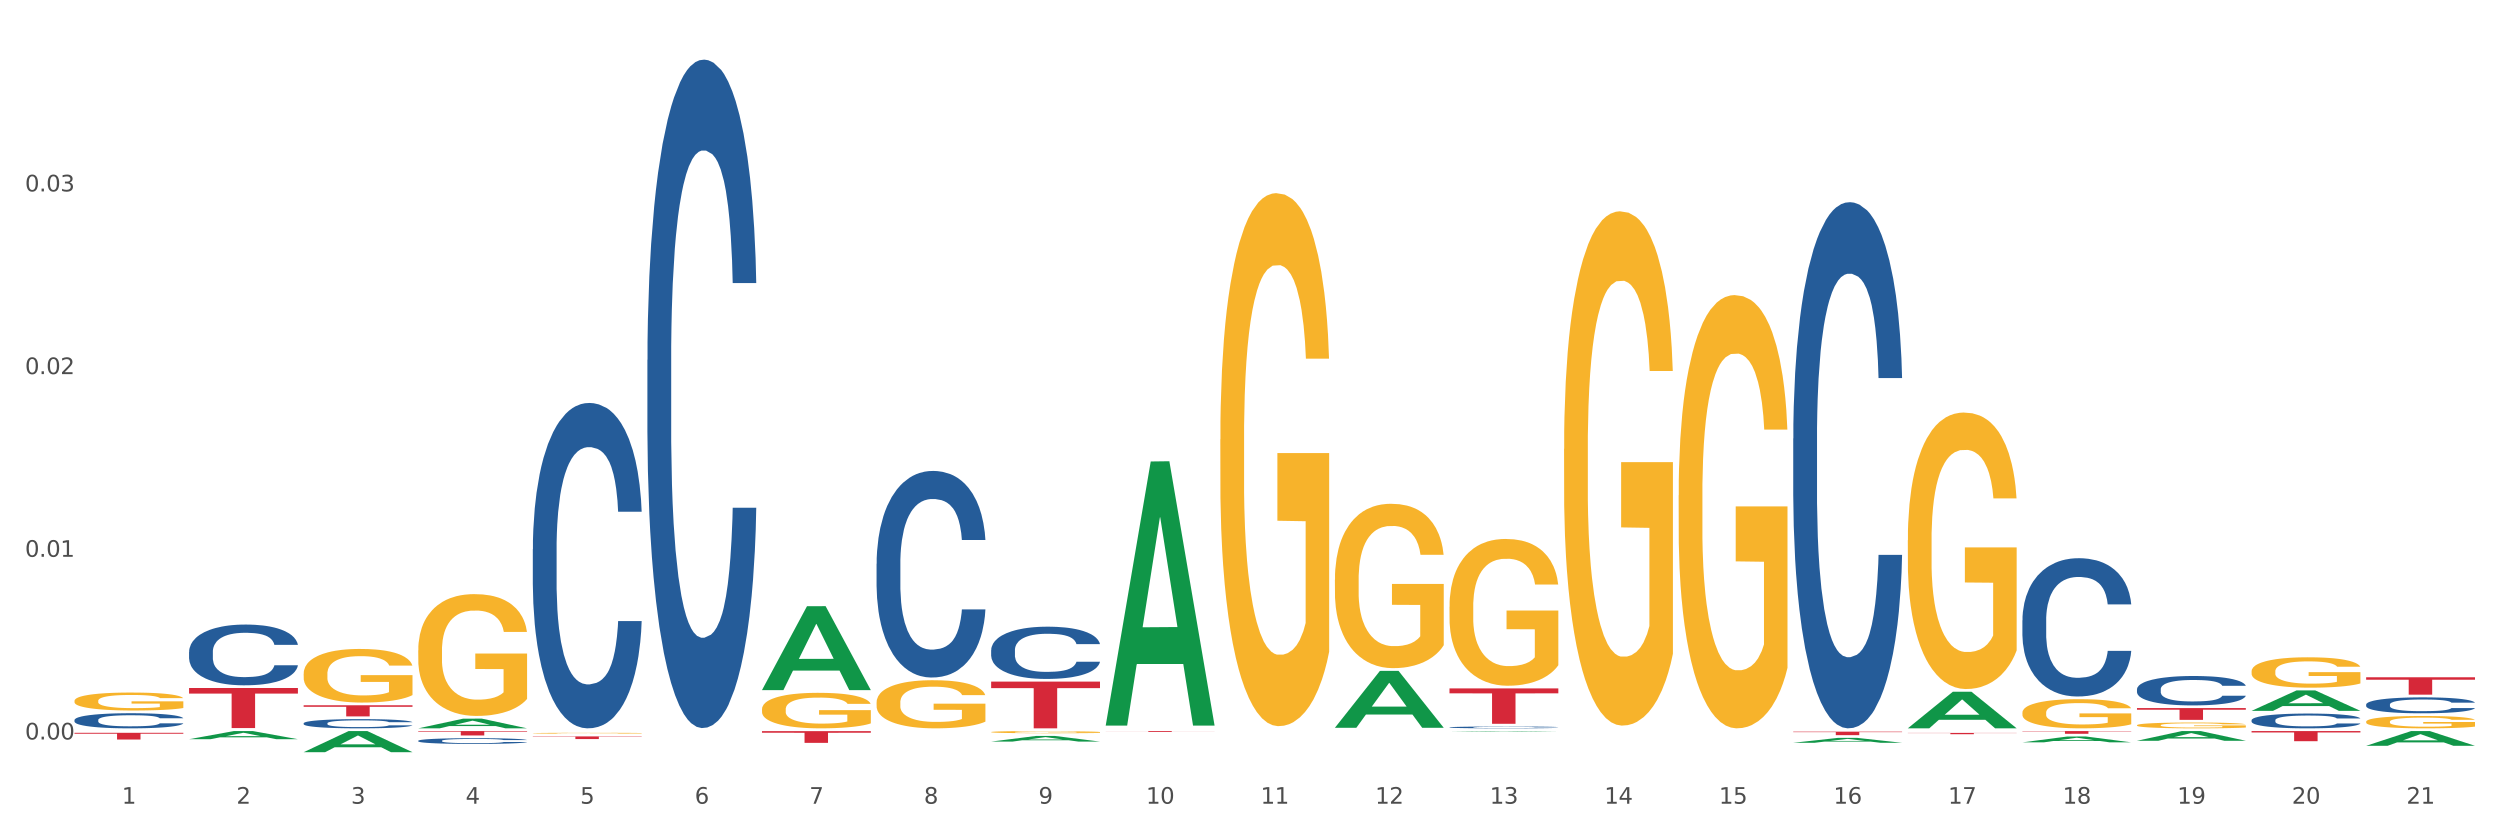 <?xml version="1.0" encoding="utf-8" standalone="no"?>
<!DOCTYPE svg PUBLIC "-//W3C//DTD SVG 1.1//EN"
  "http://www.w3.org/Graphics/SVG/1.1/DTD/svg11.dtd">
<svg xmlns:xlink="http://www.w3.org/1999/xlink" width="1080pt" height="360pt" viewBox="0 0 1080 360" xmlns="http://www.w3.org/2000/svg" version="1.1">
 <rect x="0" y="0" width="1080" height="360" fill="#333333" stroke="none"/>
 <defs>
  <style type="text/css">*{stroke-linejoin: round; stroke-linecap: butt}</style>
 </defs>
 <g id="figure_1">
  <g id="patch_1">
   <path d="M 0 360 
L 1080 360 
L 1080 0 
L 0 0 
z
" style="fill: #ffffff; stroke: #ffffff; stroke-linejoin: miter"/>
  </g>
  <g id="axes_1">
   <g id="matplotlib.axis_1">
    <g id="xtick_1">
     <g id="text_1">
      <!-- 1 -->
      <g style="fill: #4d4d4d" transform="translate(52.633 347.204) scale(0.096 -0.096)">
       <defs>
        <path id="DejaVuSans-31" d="M 794 531 
L 1825 531 
L 1825 4091 
L 703 3866 
L 703 4441 
L 1819 4666 
L 2450 4666 
L 2450 531 
L 3481 531 
L 3481 0 
L 794 0 
L 794 531 
z
" transform="scale(0.016)"/>
       </defs>
       <use xlink:href="#DejaVuSans-31"/>
      </g>
     </g>
    </g>
    <g id="xtick_2">
     <g id="text_2">
      <!-- 2 -->
      <g style="fill: #4d4d4d" transform="translate(102.133 347.204) scale(0.096 -0.096)">
       <defs>
        <path id="DejaVuSans-32" d="M 1228 531 
L 3431 531 
L 3431 0 
L 469 0 
L 469 531 
Q 828 903 1448 1529 
Q 2069 2156 2228 2338 
Q 2531 2678 2651 2914 
Q 2772 3150 2772 3378 
Q 2772 3750 2511 3984 
Q 2250 4219 1831 4219 
Q 1534 4219 1204 4116 
Q 875 4013 500 3803 
L 500 4441 
Q 881 4594 1212 4672 
Q 1544 4750 1819 4750 
Q 2544 4750 2975 4387 
Q 3406 4025 3406 3419 
Q 3406 3131 3298 2873 
Q 3191 2616 2906 2266 
Q 2828 2175 2409 1742 
Q 1991 1309 1228 531 
z
" transform="scale(0.016)"/>
       </defs>
       <use xlink:href="#DejaVuSans-32"/>
      </g>
     </g>
    </g>
    <g id="xtick_3">
     <g id="text_3">
      <!-- 3 -->
      <g style="fill: #4d4d4d" transform="translate(151.633 347.204) scale(0.096 -0.096)">
       <defs>
        <path id="DejaVuSans-33" d="M 2597 2516 
Q 3050 2419 3304 2112 
Q 3559 1806 3559 1356 
Q 3559 666 3084 287 
Q 2609 -91 1734 -91 
Q 1441 -91 1130 -33 
Q 819 25 488 141 
L 488 750 
Q 750 597 1062 519 
Q 1375 441 1716 441 
Q 2309 441 2620 675 
Q 2931 909 2931 1356 
Q 2931 1769 2642 2001 
Q 2353 2234 1838 2234 
L 1294 2234 
L 1294 2753 
L 1863 2753 
Q 2328 2753 2575 2939 
Q 2822 3125 2822 3475 
Q 2822 3834 2567 4026 
Q 2313 4219 1838 4219 
Q 1578 4219 1281 4162 
Q 984 4106 628 3988 
L 628 4550 
Q 988 4650 1302 4700 
Q 1616 4750 1894 4750 
Q 2613 4750 3031 4423 
Q 3450 4097 3450 3541 
Q 3450 3153 3228 2886 
Q 3006 2619 2597 2516 
z
" transform="scale(0.016)"/>
       </defs>
       <use xlink:href="#DejaVuSans-33"/>
      </g>
     </g>
    </g>
    <g id="xtick_4">
     <g id="text_4">
      <!-- 4 -->
      <g style="fill: #4d4d4d" transform="translate(201.133 347.204) scale(0.096 -0.096)">
       <defs>
        <path id="DejaVuSans-34" d="M 2419 4116 
L 825 1625 
L 2419 1625 
L 2419 4116 
z
M 2253 4666 
L 3047 4666 
L 3047 1625 
L 3713 1625 
L 3713 1100 
L 3047 1100 
L 3047 0 
L 2419 0 
L 2419 1100 
L 313 1100 
L 313 1709 
L 2253 4666 
z
" transform="scale(0.016)"/>
       </defs>
       <use xlink:href="#DejaVuSans-34"/>
      </g>
     </g>
    </g>
    <g id="xtick_5">
     <g id="text_5">
      <!-- 5 -->
      <g style="fill: #4d4d4d" transform="translate(250.633 347.204) scale(0.096 -0.096)">
       <defs>
        <path id="DejaVuSans-35" d="M 691 4666 
L 3169 4666 
L 3169 4134 
L 1269 4134 
L 1269 2991 
Q 1406 3038 1543 3061 
Q 1681 3084 1819 3084 
Q 2600 3084 3056 2656 
Q 3513 2228 3513 1497 
Q 3513 744 3044 326 
Q 2575 -91 1722 -91 
Q 1428 -91 1123 -41 
Q 819 9 494 109 
L 494 744 
Q 775 591 1075 516 
Q 1375 441 1709 441 
Q 2250 441 2565 725 
Q 2881 1009 2881 1497 
Q 2881 1984 2565 2268 
Q 2250 2553 1709 2553 
Q 1456 2553 1204 2497 
Q 953 2441 691 2322 
L 691 4666 
z
" transform="scale(0.016)"/>
       </defs>
       <use xlink:href="#DejaVuSans-35"/>
      </g>
     </g>
    </g>
    <g id="xtick_6">
     <g id="text_6">
      <!-- 6 -->
      <g style="fill: #4d4d4d" transform="translate(300.134 347.204) scale(0.096 -0.096)">
       <defs>
        <path id="DejaVuSans-36" d="M 2113 2584 
Q 1688 2584 1439 2293 
Q 1191 2003 1191 1497 
Q 1191 994 1439 701 
Q 1688 409 2113 409 
Q 2538 409 2786 701 
Q 3034 994 3034 1497 
Q 3034 2003 2786 2293 
Q 2538 2584 2113 2584 
z
M 3366 4563 
L 3366 3988 
Q 3128 4100 2886 4159 
Q 2644 4219 2406 4219 
Q 1781 4219 1451 3797 
Q 1122 3375 1075 2522 
Q 1259 2794 1537 2939 
Q 1816 3084 2150 3084 
Q 2853 3084 3261 2657 
Q 3669 2231 3669 1497 
Q 3669 778 3244 343 
Q 2819 -91 2113 -91 
Q 1303 -91 875 529 
Q 447 1150 447 2328 
Q 447 3434 972 4092 
Q 1497 4750 2381 4750 
Q 2619 4750 2861 4703 
Q 3103 4656 3366 4563 
z
" transform="scale(0.016)"/>
       </defs>
       <use xlink:href="#DejaVuSans-36"/>
      </g>
     </g>
    </g>
    <g id="xtick_7">
     <g id="text_7">
      <!-- 7 -->
      <g style="fill: #4d4d4d" transform="translate(349.634 347.204) scale(0.096 -0.096)">
       <defs>
        <path id="DejaVuSans-37" d="M 525 4666 
L 3525 4666 
L 3525 4397 
L 1831 0 
L 1172 0 
L 2766 4134 
L 525 4134 
L 525 4666 
z
" transform="scale(0.016)"/>
       </defs>
       <use xlink:href="#DejaVuSans-37"/>
      </g>
     </g>
    </g>
    <g id="xtick_8">
     <g id="text_8">
      <!-- 8 -->
      <g style="fill: #4d4d4d" transform="translate(399.134 347.204) scale(0.096 -0.096)">
       <defs>
        <path id="DejaVuSans-38" d="M 2034 2216 
Q 1584 2216 1326 1975 
Q 1069 1734 1069 1313 
Q 1069 891 1326 650 
Q 1584 409 2034 409 
Q 2484 409 2743 651 
Q 3003 894 3003 1313 
Q 3003 1734 2745 1975 
Q 2488 2216 2034 2216 
z
M 1403 2484 
Q 997 2584 770 2862 
Q 544 3141 544 3541 
Q 544 4100 942 4425 
Q 1341 4750 2034 4750 
Q 2731 4750 3128 4425 
Q 3525 4100 3525 3541 
Q 3525 3141 3298 2862 
Q 3072 2584 2669 2484 
Q 3125 2378 3379 2068 
Q 3634 1759 3634 1313 
Q 3634 634 3220 271 
Q 2806 -91 2034 -91 
Q 1263 -91 848 271 
Q 434 634 434 1313 
Q 434 1759 690 2068 
Q 947 2378 1403 2484 
z
M 1172 3481 
Q 1172 3119 1398 2916 
Q 1625 2713 2034 2713 
Q 2441 2713 2670 2916 
Q 2900 3119 2900 3481 
Q 2900 3844 2670 4047 
Q 2441 4250 2034 4250 
Q 1625 4250 1398 4047 
Q 1172 3844 1172 3481 
z
" transform="scale(0.016)"/>
       </defs>
       <use xlink:href="#DejaVuSans-38"/>
      </g>
     </g>
    </g>
    <g id="xtick_9">
     <g id="text_9">
      <!-- 9 -->
      <g style="fill: #4d4d4d" transform="translate(448.634 347.204) scale(0.096 -0.096)">
       <defs>
        <path id="DejaVuSans-39" d="M 703 97 
L 703 672 
Q 941 559 1184 500 
Q 1428 441 1663 441 
Q 2288 441 2617 861 
Q 2947 1281 2994 2138 
Q 2813 1869 2534 1725 
Q 2256 1581 1919 1581 
Q 1219 1581 811 2004 
Q 403 2428 403 3163 
Q 403 3881 828 4315 
Q 1253 4750 1959 4750 
Q 2769 4750 3195 4129 
Q 3622 3509 3622 2328 
Q 3622 1225 3098 567 
Q 2575 -91 1691 -91 
Q 1453 -91 1209 -44 
Q 966 3 703 97 
z
M 1959 2075 
Q 2384 2075 2632 2365 
Q 2881 2656 2881 3163 
Q 2881 3666 2632 3958 
Q 2384 4250 1959 4250 
Q 1534 4250 1286 3958 
Q 1038 3666 1038 3163 
Q 1038 2656 1286 2365 
Q 1534 2075 1959 2075 
z
" transform="scale(0.016)"/>
       </defs>
       <use xlink:href="#DejaVuSans-39"/>
      </g>
     </g>
    </g>
    <g id="xtick_10">
     <g id="text_10">
      <!-- 10 -->
      <g style="fill: #4d4d4d" transform="translate(495.079 347.204) scale(0.096 -0.096)">
       <defs>
        <path id="DejaVuSans-30" d="M 2034 4250 
Q 1547 4250 1301 3770 
Q 1056 3291 1056 2328 
Q 1056 1369 1301 889 
Q 1547 409 2034 409 
Q 2525 409 2770 889 
Q 3016 1369 3016 2328 
Q 3016 3291 2770 3770 
Q 2525 4250 2034 4250 
z
M 2034 4750 
Q 2819 4750 3233 4129 
Q 3647 3509 3647 2328 
Q 3647 1150 3233 529 
Q 2819 -91 2034 -91 
Q 1250 -91 836 529 
Q 422 1150 422 2328 
Q 422 3509 836 4129 
Q 1250 4750 2034 4750 
z
" transform="scale(0.016)"/>
       </defs>
       <use xlink:href="#DejaVuSans-31"/>
       <use xlink:href="#DejaVuSans-30" transform="translate(63.623 0)"/>
      </g>
     </g>
    </g>
    <g id="xtick_11">
     <g id="text_11">
      <!-- 11 -->
      <g style="fill: #4d4d4d" transform="translate(544.58 347.204) scale(0.096 -0.096)">
       <use xlink:href="#DejaVuSans-31"/>
       <use xlink:href="#DejaVuSans-31" transform="translate(63.623 0)"/>
      </g>
     </g>
    </g>
    <g id="xtick_12">
     <g id="text_12">
      <!-- 12 -->
      <g style="fill: #4d4d4d" transform="translate(594.08 347.204) scale(0.096 -0.096)">
       <use xlink:href="#DejaVuSans-31"/>
       <use xlink:href="#DejaVuSans-32" transform="translate(63.623 0)"/>
      </g>
     </g>
    </g>
    <g id="xtick_13">
     <g id="text_13">
      <!-- 13 -->
      <g style="fill: #4d4d4d" transform="translate(643.58 347.204) scale(0.096 -0.096)">
       <use xlink:href="#DejaVuSans-31"/>
       <use xlink:href="#DejaVuSans-33" transform="translate(63.623 0)"/>
      </g>
     </g>
    </g>
    <g id="xtick_14">
     <g id="text_14">
      <!-- 14 -->
      <g style="fill: #4d4d4d" transform="translate(693.08 347.204) scale(0.096 -0.096)">
       <use xlink:href="#DejaVuSans-31"/>
       <use xlink:href="#DejaVuSans-34" transform="translate(63.623 0)"/>
      </g>
     </g>
    </g>
    <g id="xtick_15">
     <g id="text_15">
      <!-- 15 -->
      <g style="fill: #4d4d4d" transform="translate(742.58 347.204) scale(0.096 -0.096)">
       <use xlink:href="#DejaVuSans-31"/>
       <use xlink:href="#DejaVuSans-35" transform="translate(63.623 0)"/>
      </g>
     </g>
    </g>
    <g id="xtick_16">
     <g id="text_16">
      <!-- 16 -->
      <g style="fill: #4d4d4d" transform="translate(792.08 347.204) scale(0.096 -0.096)">
       <use xlink:href="#DejaVuSans-31"/>
       <use xlink:href="#DejaVuSans-36" transform="translate(63.623 0)"/>
      </g>
     </g>
    </g>
    <g id="xtick_17">
     <g id="text_17">
      <!-- 17 -->
      <g style="fill: #4d4d4d" transform="translate(841.58 347.204) scale(0.096 -0.096)">
       <use xlink:href="#DejaVuSans-31"/>
       <use xlink:href="#DejaVuSans-37" transform="translate(63.623 0)"/>
      </g>
     </g>
    </g>
    <g id="xtick_18">
     <g id="text_18">
      <!-- 18 -->
      <g style="fill: #4d4d4d" transform="translate(891.08 347.204) scale(0.096 -0.096)">
       <use xlink:href="#DejaVuSans-31"/>
       <use xlink:href="#DejaVuSans-38" transform="translate(63.623 0)"/>
      </g>
     </g>
    </g>
    <g id="xtick_19">
     <g id="text_19">
      <!-- 19 -->
      <g style="fill: #4d4d4d" transform="translate(940.58 347.204) scale(0.096 -0.096)">
       <use xlink:href="#DejaVuSans-31"/>
       <use xlink:href="#DejaVuSans-39" transform="translate(63.623 0)"/>
      </g>
     </g>
    </g>
    <g id="xtick_20">
     <g id="text_20">
      <!-- 20 -->
      <g style="fill: #4d4d4d" transform="translate(990.08 347.204) scale(0.096 -0.096)">
       <use xlink:href="#DejaVuSans-32"/>
       <use xlink:href="#DejaVuSans-30" transform="translate(63.623 0)"/>
      </g>
     </g>
    </g>
    <g id="xtick_21">
     <g id="text_21">
      <!-- 21 -->
      <g style="fill: #4d4d4d" transform="translate(1039.58 347.204) scale(0.096 -0.096)">
       <use xlink:href="#DejaVuSans-32"/>
       <use xlink:href="#DejaVuSans-31" transform="translate(63.623 0)"/>
      </g>
     </g>
    </g>
    <g id="xtick_22"/>
    <g id="xtick_23"/>
    <g id="xtick_24"/>
    <g id="xtick_25"/>
    <g id="xtick_26"/>
    <g id="xtick_27"/>
    <g id="xtick_28"/>
    <g id="xtick_29"/>
    <g id="xtick_30"/>
    <g id="xtick_31"/>
    <g id="xtick_32"/>
    <g id="xtick_33"/>
    <g id="xtick_34"/>
    <g id="xtick_35"/>
    <g id="xtick_36"/>
    <g id="xtick_37"/>
    <g id="xtick_38"/>
    <g id="xtick_39"/>
    <g id="xtick_40"/>
    <g id="xtick_41"/>
   </g>
   <g id="matplotlib.axis_2">
    <g id="ytick_1">
     <g id="text_22">
      <!-- 0.00 -->
      <g style="fill: #4d4d4d" transform="translate(10.8 319.454) scale(0.096 -0.096)">
       <defs>
        <path id="DejaVuSans-2e" d="M 684 794 
L 1344 794 
L 1344 0 
L 684 0 
L 684 794 
z
" transform="scale(0.016)"/>
       </defs>
       <use xlink:href="#DejaVuSans-30"/>
       <use xlink:href="#DejaVuSans-2e" transform="translate(63.623 0)"/>
       <use xlink:href="#DejaVuSans-30" transform="translate(95.41 0)"/>
       <use xlink:href="#DejaVuSans-30" transform="translate(159.033 0)"/>
      </g>
     </g>
    </g>
    <g id="ytick_2">
     <g id="text_23">
      <!-- 0.01 -->
      <g style="fill: #4d4d4d" transform="translate(10.8 240.534) scale(0.096 -0.096)">
       <use xlink:href="#DejaVuSans-30"/>
       <use xlink:href="#DejaVuSans-2e" transform="translate(63.623 0)"/>
       <use xlink:href="#DejaVuSans-30" transform="translate(95.41 0)"/>
       <use xlink:href="#DejaVuSans-31" transform="translate(159.033 0)"/>
      </g>
     </g>
    </g>
    <g id="ytick_3">
     <g id="text_24">
      <!-- 0.02 -->
      <g style="fill: #4d4d4d" transform="translate(10.8 161.614) scale(0.096 -0.096)">
       <use xlink:href="#DejaVuSans-30"/>
       <use xlink:href="#DejaVuSans-2e" transform="translate(63.623 0)"/>
       <use xlink:href="#DejaVuSans-30" transform="translate(95.41 0)"/>
       <use xlink:href="#DejaVuSans-32" transform="translate(159.033 0)"/>
      </g>
     </g>
    </g>
    <g id="ytick_4">
     <g id="text_25">
      <!-- 0.03 -->
      <g style="fill: #4d4d4d" transform="translate(10.8 82.693) scale(0.096 -0.096)">
       <use xlink:href="#DejaVuSans-30"/>
       <use xlink:href="#DejaVuSans-2e" transform="translate(63.623 0)"/>
       <use xlink:href="#DejaVuSans-30" transform="translate(95.41 0)"/>
       <use xlink:href="#DejaVuSans-33" transform="translate(159.033 0)"/>
      </g>
     </g>
    </g>
    <g id="ytick_5"/>
    <g id="ytick_6"/>
    <g id="ytick_7"/>
    <g id="ytick_8"/>
   </g>
   <g id="PolyCollection_1">
    <path d="M 428.175 294.464 
L 475.2 294.464 
L 475.2 297.269 
L 456.702 297.288 
L 456.702 314.646 
L 446.562 314.646 
L 446.562 297.288 
L 428.175 297.269 
L 428.175 294.483 
L 428.175 294.464 
z
" clip-path="url(#pc27aa11feb)" style="fill: #d62839"/>
    <path d="M 477.675 315.807 
L 524.7 315.807 
L 524.7 315.862 
L 506.202 315.863 
L 506.202 316.206 
L 496.062 316.206 
L 496.062 315.863 
L 477.675 315.862 
L 477.675 315.807 
L 477.675 315.807 
z
" clip-path="url(#pc27aa11feb)" style="fill: #d62839"/>
    <path d="M 626.175 297.402 
L 673.2 297.402 
L 673.2 299.527 
L 654.702 299.541 
L 654.702 312.694 
L 644.562 312.694 
L 644.562 299.541 
L 626.175 299.527 
L 626.175 297.416 
L 626.175 297.402 
z
" clip-path="url(#pc27aa11feb)" style="fill: #d62839"/>
    <path d="M 774.675 316.076 
L 821.7 316.076 
L 821.7 316.286 
L 803.202 316.287 
L 803.202 317.588 
L 793.062 317.588 
L 793.062 316.287 
L 774.675 316.286 
L 774.675 316.077 
L 774.675 316.076 
z
" clip-path="url(#pc27aa11feb)" style="fill: #d62839"/>
    <path d="M 824.175 316.619 
L 871.2 316.619 
L 871.2 316.697 
L 852.702 316.697 
L 852.702 317.181 
L 842.562 317.181 
L 842.562 316.697 
L 824.175 316.697 
L 824.175 316.619 
L 824.175 316.619 
z
" clip-path="url(#pc27aa11feb)" style="fill: #d62839"/>
    <path d="M 873.675 315.807 
L 920.7 315.807 
L 920.7 315.973 
L 902.202 315.975 
L 902.202 317.007 
L 892.062 317.007 
L 892.062 315.975 
L 873.675 315.973 
L 873.675 315.808 
L 873.675 315.807 
z
" clip-path="url(#pc27aa11feb)" style="fill: #d62839"/>
    <path d="M 923.175 305.899 
L 970.2 305.899 
L 970.2 306.603 
L 951.702 306.608 
L 951.702 310.971 
L 941.562 310.971 
L 941.562 306.608 
L 923.175 306.603 
L 923.175 305.903 
L 923.175 305.899 
z
" clip-path="url(#pc27aa11feb)" style="fill: #d62839"/>
    <path d="M 972.675 315.807 
L 1019.7 315.807 
L 1019.7 316.416 
L 1001.202 316.42 
L 1001.202 320.19 
L 991.062 320.19 
L 991.062 316.42 
L 972.675 316.416 
L 972.675 315.811 
L 972.675 315.807 
z
" clip-path="url(#pc27aa11feb)" style="fill: #d62839"/>
    <path d="M 1022.175 292.592 
L 1069.2 292.592 
L 1069.2 293.635 
L 1050.702 293.642 
L 1050.702 300.096 
L 1040.562 300.096 
L 1040.562 293.642 
L 1022.175 293.635 
L 1022.175 292.599 
L 1022.175 292.592 
z
" clip-path="url(#pc27aa11feb)" style="fill: #d62839"/>
    <path d="M 32.175 316.573 
L 79.2 316.573 
L 79.2 316.976 
L 60.702 316.979 
L 60.702 319.474 
L 50.562 319.474 
L 50.562 316.979 
L 32.175 316.976 
L 32.175 316.576 
L 32.175 316.573 
z
" clip-path="url(#pc27aa11feb)" style="fill: #d62839"/>
    <path d="M 180.675 315.807 
L 227.7 315.807 
L 227.7 316.074 
L 209.202 316.076 
L 209.202 317.729 
L 199.062 317.729 
L 199.062 316.076 
L 180.675 316.074 
L 180.675 315.808 
L 180.675 315.807 
z
" clip-path="url(#pc27aa11feb)" style="fill: #d62839"/>
    <path d="M 131.175 304.677 
L 178.2 304.677 
L 178.2 305.347 
L 159.702 305.351 
L 159.702 309.497 
L 149.562 309.497 
L 149.562 305.351 
L 131.175 305.347 
L 131.175 304.681 
L 131.175 304.677 
z
" clip-path="url(#pc27aa11feb)" style="fill: #d62839"/>
    <path d="M 329.175 315.849 
L 376.2 315.849 
L 376.2 316.552 
L 357.702 316.556 
L 357.702 320.905 
L 347.562 320.905 
L 347.562 316.556 
L 329.175 316.552 
L 329.175 315.854 
L 329.175 315.849 
z
" clip-path="url(#pc27aa11feb)" style="fill: #d62839"/>
    <path d="M 81.675 297.216 
L 128.7 297.216 
L 128.7 299.622 
L 110.202 299.639 
L 110.202 314.528 
L 100.062 314.528 
L 100.062 299.639 
L 81.675 299.622 
L 81.675 297.233 
L 81.675 297.216 
z
" clip-path="url(#pc27aa11feb)" style="fill: #d62839"/>
    <path d="M 230.175 318.114 
L 277.2 318.114 
L 277.2 318.275 
L 258.702 318.276 
L 258.702 319.274 
L 248.562 319.274 
L 248.562 318.276 
L 230.175 318.275 
L 230.175 318.115 
L 230.175 318.114 
z
" clip-path="url(#pc27aa11feb)" style="fill: #d62839"/>
    <path d="M 1022.175 311.774 
L 1022.231 311.769 
L 1022.231 311.594 
L 1022.342 311.442 
L 1022.897 311.077 
L 1023.73 310.774 
L 1024.34 310.613 
L 1024.951 310.482 
L 1025.673 310.35 
L 1026.561 310.213 
L 1028.171 310.013 
L 1029.17 309.911 
L 1030.392 309.804 
L 1032.613 309.648 
L 1034.223 309.56 
L 1035.888 309.487 
L 1038.609 309.399 
L 1040.385 309.36 
L 1042.273 309.331 
L 1044.549 309.311 
L 1046.27 309.306 
L 1050.046 309.321 
L 1053.266 309.365 
L 1054.82 309.399 
L 1056.819 309.457 
L 1057.874 309.496 
L 1059.595 309.575 
L 1061.372 309.677 
L 1062.593 309.765 
L 1064.425 309.931 
L 1065.813 310.096 
L 1067.09 310.301 
L 1067.756 310.443 
L 1068.256 310.574 
L 1068.7 310.725 
L 1069.144 310.964 
L 1059.151 310.964 
L 1058.762 310.794 
L 1058.152 310.633 
L 1057.263 310.477 
L 1056.486 310.379 
L 1055.154 310.257 
L 1053.932 310.179 
L 1052.655 310.121 
L 1051.101 310.072 
L 1049.879 310.048 
L 1048.158 310.028 
L 1044.771 310.033 
L 1042.495 310.072 
L 1040.941 310.121 
L 1039.941 310.165 
L 1039.053 310.213 
L 1038.054 310.282 
L 1036.888 310.384 
L 1036.055 310.477 
L 1035.222 310.594 
L 1034.556 310.711 
L 1033.945 310.847 
L 1033.445 310.994 
L 1033.057 311.145 
L 1032.724 311.33 
L 1032.446 311.637 
L 1032.446 312.306 
L 1032.557 312.457 
L 1032.835 312.657 
L 1033.168 312.808 
L 1033.723 312.988 
L 1034.223 313.11 
L 1035.167 313.286 
L 1036.221 313.432 
L 1037.054 313.525 
L 1037.887 313.603 
L 1039.331 313.71 
L 1040.941 313.798 
L 1042.329 313.852 
L 1044.216 313.9 
L 1045.493 313.92 
L 1046.604 313.93 
L 1049.324 313.93 
L 1051.267 313.915 
L 1053.432 313.881 
L 1055.098 313.837 
L 1056.486 313.783 
L 1058.041 313.695 
L 1059.04 313.613 
L 1059.04 312.593 
L 1046.826 312.588 
L 1046.826 311.911 
L 1069.2 311.911 
L 1069.2 313.9 
L 1068.256 314.003 
L 1067.201 314.095 
L 1066.091 314.178 
L 1064.425 314.281 
L 1062.427 314.378 
L 1060.65 314.447 
L 1058.762 314.505 
L 1056.542 314.559 
L 1053.655 314.607 
L 1051.878 314.627 
L 1049.657 314.642 
L 1047.048 314.646 
L 1044.771 314.637 
L 1042.551 314.612 
L 1040.219 314.568 
L 1037.943 314.505 
L 1036.221 314.442 
L 1034.5 314.364 
L 1032.668 314.261 
L 1031.225 314.164 
L 1030.114 314.076 
L 1028.893 313.964 
L 1027.56 313.817 
L 1026.561 313.686 
L 1025.673 313.549 
L 1024.729 313.374 
L 1024.063 313.222 
L 1023.396 313.032 
L 1023.008 312.891 
L 1022.564 312.671 
L 1022.231 312.364 
L 1022.175 311.774 
z
" clip-path="url(#pc27aa11feb)" style="fill: #f7b32b"/>
    <path d="M 626.175 314.21 
L 626.231 314.21 
L 626.231 314.189 
L 626.397 314.162 
L 627.009 314.111 
L 627.787 314.073 
L 629.121 314.028 
L 629.844 314.009 
L 630.789 313.988 
L 632.734 313.954 
L 634.957 313.925 
L 636.514 313.909 
L 637.681 313.899 
L 640.294 313.881 
L 641.794 313.873 
L 643.351 313.867 
L 644.685 313.862 
L 646.908 313.857 
L 648.687 313.855 
L 650.744 313.854 
L 652.467 313.855 
L 654.746 313.858 
L 658.081 313.867 
L 659.359 313.872 
L 661.082 313.88 
L 662.861 313.892 
L 664.306 313.903 
L 665.974 313.92 
L 667.697 313.942 
L 669.365 313.969 
L 670.532 313.995 
L 671.477 314.021 
L 672.311 314.054 
L 672.922 314.089 
L 673.2 314.119 
L 663.028 314.119 
L 662.75 314.092 
L 662.194 314.063 
L 661.638 314.044 
L 661.027 314.028 
L 660.082 314.01 
L 659.248 313.998 
L 657.859 313.985 
L 656.58 313.976 
L 655.524 313.971 
L 654.245 313.966 
L 651.522 313.962 
L 649.576 313.962 
L 648.353 313.964 
L 646.853 313.967 
L 645.574 313.972 
L 644.073 313.981 
L 642.906 313.99 
L 641.739 314.003 
L 641.072 314.011 
L 640.071 314.027 
L 639.404 314.04 
L 638.515 314.063 
L 638.015 314.079 
L 637.125 314.12 
L 636.736 314.15 
L 636.569 314.171 
L 636.458 314.194 
L 636.458 314.307 
L 636.792 314.358 
L 637.07 314.38 
L 637.514 314.404 
L 638.348 314.436 
L 639.571 314.467 
L 640.849 314.489 
L 641.906 314.503 
L 642.906 314.513 
L 643.907 314.521 
L 645.13 314.529 
L 646.13 314.533 
L 647.631 314.537 
L 649.41 314.539 
L 650.799 314.539 
L 653.634 314.536 
L 654.913 314.532 
L 656.135 314.527 
L 657.469 314.519 
L 658.526 314.51 
L 659.137 314.504 
L 660.138 314.49 
L 660.916 314.476 
L 661.583 314.459 
L 662.027 314.445 
L 662.528 314.423 
L 662.917 314.398 
L 663.028 314.385 
L 673.2 314.385 
L 672.978 314.411 
L 672.589 314.437 
L 671.81 314.471 
L 671.199 314.49 
L 670.254 314.514 
L 669.253 314.534 
L 667.864 314.557 
L 666.585 314.573 
L 665.251 314.588 
L 663.806 314.601 
L 661.194 314.619 
L 660.249 314.624 
L 658.248 314.633 
L 656.691 314.638 
L 654.412 314.643 
L 652.078 314.646 
L 649.632 314.646 
L 647.464 314.645 
L 645.074 314.641 
L 643.573 314.636 
L 641.906 314.63 
L 639.96 314.62 
L 638.126 314.607 
L 636.403 314.593 
L 634.791 314.576 
L 633.29 314.557 
L 631.344 314.526 
L 629.899 314.496 
L 628.843 314.468 
L 628.12 314.444 
L 627.398 314.414 
L 627.009 314.393 
L 626.397 314.342 
L 626.175 314.295 
L 626.175 314.21 
z
" clip-path="url(#pc27aa11feb)" style="fill: #255c99"/>
    <path d="M 428.175 280.87 
L 428.231 280.849 
L 428.231 280.272 
L 428.397 279.488 
L 429.009 278.045 
L 429.787 276.952 
L 431.121 275.673 
L 431.844 275.137 
L 432.789 274.539 
L 434.734 273.57 
L 436.957 272.745 
L 438.514 272.292 
L 439.681 272.003 
L 442.294 271.487 
L 443.794 271.261 
L 445.351 271.075 
L 446.685 270.951 
L 448.908 270.807 
L 450.687 270.745 
L 452.744 270.724 
L 454.467 270.745 
L 456.746 270.828 
L 460.081 271.075 
L 461.359 271.219 
L 463.082 271.467 
L 464.861 271.797 
L 466.306 272.127 
L 467.974 272.601 
L 469.697 273.22 
L 471.365 274.003 
L 472.532 274.725 
L 473.477 275.488 
L 474.311 276.416 
L 474.922 277.426 
L 475.2 278.272 
L 465.028 278.272 
L 464.75 277.509 
L 464.194 276.684 
L 463.638 276.127 
L 463.027 275.673 
L 462.082 275.158 
L 461.248 274.828 
L 459.859 274.436 
L 458.58 274.189 
L 457.524 274.044 
L 456.245 273.921 
L 453.522 273.797 
L 451.576 273.797 
L 450.353 273.838 
L 448.853 273.941 
L 447.574 274.086 
L 446.073 274.333 
L 444.906 274.601 
L 443.739 274.952 
L 443.072 275.199 
L 442.071 275.653 
L 441.404 276.024 
L 440.515 276.663 
L 440.015 277.117 
L 439.125 278.292 
L 438.736 279.158 
L 438.569 279.756 
L 438.458 280.416 
L 438.458 283.633 
L 438.792 285.076 
L 439.07 285.695 
L 439.514 286.396 
L 440.348 287.303 
L 441.571 288.19 
L 442.849 288.829 
L 443.906 289.221 
L 444.906 289.51 
L 445.907 289.737 
L 447.13 289.943 
L 448.13 290.067 
L 449.631 290.19 
L 451.41 290.252 
L 452.799 290.252 
L 455.634 290.149 
L 456.913 290.046 
L 458.135 289.902 
L 459.469 289.675 
L 460.526 289.427 
L 461.137 289.242 
L 462.137 288.85 
L 462.916 288.438 
L 463.583 287.963 
L 464.027 287.551 
L 464.528 286.932 
L 464.917 286.231 
L 465.028 285.86 
L 475.2 285.86 
L 474.978 286.602 
L 474.589 287.324 
L 473.81 288.293 
L 473.199 288.85 
L 472.254 289.53 
L 471.253 290.108 
L 469.864 290.747 
L 468.585 291.221 
L 467.251 291.634 
L 465.806 292.005 
L 463.194 292.52 
L 462.249 292.665 
L 460.248 292.912 
L 458.691 293.057 
L 456.412 293.201 
L 454.078 293.283 
L 451.632 293.304 
L 449.464 293.263 
L 447.074 293.139 
L 445.573 293.015 
L 443.906 292.83 
L 441.96 292.541 
L 440.126 292.191 
L 438.403 291.778 
L 436.791 291.304 
L 435.29 290.768 
L 433.344 289.881 
L 431.899 289.015 
L 430.843 288.211 
L 430.12 287.53 
L 429.398 286.664 
L 429.009 286.066 
L 428.397 284.623 
L 428.175 283.282 
L 428.175 280.87 
z
" clip-path="url(#pc27aa11feb)" style="fill: #255c99"/>
    <path d="M 378.675 243.542 
L 378.731 243.461 
L 378.731 241.178 
L 378.897 238.081 
L 379.509 232.375 
L 380.287 228.055 
L 381.621 223.002 
L 382.344 220.883 
L 383.289 218.519 
L 385.234 214.688 
L 387.457 211.428 
L 389.014 209.634 
L 390.181 208.493 
L 392.794 206.456 
L 394.294 205.559 
L 395.851 204.825 
L 397.185 204.336 
L 399.408 203.766 
L 401.187 203.521 
L 403.244 203.44 
L 404.967 203.521 
L 407.246 203.847 
L 410.581 204.825 
L 411.859 205.396 
L 413.582 206.374 
L 415.361 207.678 
L 416.806 208.982 
L 418.474 210.857 
L 420.197 213.302 
L 421.865 216.4 
L 423.032 219.252 
L 423.977 222.268 
L 424.811 225.936 
L 425.422 229.93 
L 425.7 233.272 
L 415.528 233.272 
L 415.25 230.256 
L 414.694 226.996 
L 414.138 224.795 
L 413.527 223.002 
L 412.582 220.964 
L 411.748 219.66 
L 410.359 218.111 
L 409.08 217.133 
L 408.024 216.563 
L 406.745 216.074 
L 404.022 215.585 
L 402.076 215.585 
L 400.853 215.748 
L 399.353 216.155 
L 398.074 216.726 
L 396.573 217.704 
L 395.406 218.763 
L 394.239 220.149 
L 393.572 221.127 
L 392.571 222.92 
L 391.904 224.388 
L 391.015 226.914 
L 390.515 228.708 
L 389.625 233.354 
L 389.236 236.777 
L 389.069 239.141 
L 388.958 241.749 
L 388.958 254.464 
L 389.292 260.17 
L 389.57 262.615 
L 390.014 265.387 
L 390.848 268.973 
L 392.071 272.478 
L 393.349 275.005 
L 394.406 276.553 
L 395.406 277.695 
L 396.407 278.591 
L 397.63 279.406 
L 398.63 279.895 
L 400.131 280.384 
L 401.91 280.629 
L 403.299 280.629 
L 406.134 280.221 
L 407.413 279.814 
L 408.635 279.243 
L 409.969 278.347 
L 411.026 277.369 
L 411.637 276.635 
L 412.637 275.086 
L 413.416 273.456 
L 414.083 271.581 
L 414.527 269.951 
L 415.028 267.506 
L 415.417 264.735 
L 415.528 263.267 
L 425.7 263.267 
L 425.478 266.202 
L 425.089 269.055 
L 424.31 272.886 
L 423.699 275.086 
L 422.754 277.776 
L 421.753 280.058 
L 420.364 282.585 
L 419.085 284.46 
L 417.751 286.09 
L 416.306 287.557 
L 413.694 289.595 
L 412.749 290.165 
L 410.748 291.144 
L 409.191 291.714 
L 406.912 292.285 
L 404.578 292.611 
L 402.132 292.692 
L 399.964 292.529 
L 397.574 292.04 
L 396.073 291.551 
L 394.406 290.818 
L 392.46 289.676 
L 390.626 288.291 
L 388.903 286.661 
L 387.291 284.786 
L 385.79 282.667 
L 383.844 279.162 
L 382.399 275.738 
L 381.343 272.559 
L 380.62 269.87 
L 379.898 266.446 
L 379.509 264.083 
L 378.897 258.377 
L 378.675 253.079 
L 378.675 243.542 
z
" clip-path="url(#pc27aa11feb)" style="fill: #255c99"/>
    <path d="M 279.675 155.509 
L 279.731 155.245 
L 279.731 147.861 
L 279.897 137.84 
L 280.509 119.379 
L 281.287 105.402 
L 282.621 89.052 
L 283.344 82.195 
L 284.289 74.547 
L 286.234 62.153 
L 288.457 51.604 
L 290.014 45.802 
L 291.181 42.11 
L 293.794 35.517 
L 295.294 32.616 
L 296.851 30.243 
L 298.185 28.66 
L 300.408 26.814 
L 302.187 26.023 
L 304.244 25.759 
L 305.967 26.023 
L 308.246 27.078 
L 311.581 30.243 
L 312.859 32.089 
L 314.582 35.253 
L 316.361 39.473 
L 317.806 43.692 
L 319.474 49.758 
L 321.197 57.669 
L 322.865 67.691 
L 324.032 76.921 
L 324.977 86.678 
L 325.811 98.546 
L 326.422 111.468 
L 326.7 122.28 
L 316.528 122.28 
L 316.25 112.523 
L 315.694 101.974 
L 315.138 94.854 
L 314.527 89.052 
L 313.582 82.459 
L 312.748 78.239 
L 311.359 73.229 
L 310.08 70.064 
L 309.024 68.218 
L 307.745 66.636 
L 305.022 65.053 
L 303.076 65.053 
L 301.853 65.581 
L 300.353 66.899 
L 299.074 68.746 
L 297.573 71.91 
L 296.406 75.338 
L 295.239 79.822 
L 294.572 82.986 
L 293.571 88.788 
L 292.904 93.535 
L 292.015 101.71 
L 291.515 107.512 
L 290.625 122.544 
L 290.236 133.62 
L 290.069 141.268 
L 289.958 149.707 
L 289.958 190.847 
L 290.292 209.307 
L 290.57 217.219 
L 291.014 226.185 
L 291.848 237.789 
L 293.071 249.128 
L 294.349 257.304 
L 295.406 262.314 
L 296.406 266.006 
L 297.407 268.907 
L 298.63 271.545 
L 299.63 273.127 
L 301.131 274.709 
L 302.91 275.5 
L 304.299 275.5 
L 307.134 274.182 
L 308.413 272.863 
L 309.635 271.017 
L 310.969 268.116 
L 312.026 264.952 
L 312.637 262.578 
L 313.637 257.567 
L 314.416 252.293 
L 315.083 246.228 
L 315.527 240.953 
L 316.028 233.042 
L 316.417 224.075 
L 316.528 219.328 
L 326.7 219.328 
L 326.478 228.822 
L 326.089 238.052 
L 325.31 250.447 
L 324.699 257.567 
L 323.754 266.27 
L 322.753 273.654 
L 321.364 281.829 
L 320.085 287.895 
L 318.751 293.169 
L 317.306 297.916 
L 314.694 304.509 
L 313.749 306.355 
L 311.748 309.52 
L 310.191 311.366 
L 307.912 313.212 
L 305.578 314.267 
L 303.132 314.531 
L 300.964 314.003 
L 298.574 312.421 
L 297.073 310.838 
L 295.406 308.465 
L 293.46 304.773 
L 291.626 300.29 
L 289.903 295.015 
L 288.291 288.95 
L 286.79 282.093 
L 284.844 270.753 
L 283.399 259.677 
L 282.343 249.392 
L 281.62 240.69 
L 280.898 229.613 
L 280.509 221.966 
L 279.897 203.505 
L 279.675 186.364 
L 279.675 155.509 
z
" clip-path="url(#pc27aa11feb)" style="fill: #255c99"/>
    <path d="M 230.175 237.236 
L 230.231 237.108 
L 230.231 233.514 
L 230.397 228.635 
L 231.009 219.649 
L 231.787 212.845 
L 233.121 204.886 
L 233.844 201.548 
L 234.789 197.825 
L 236.734 191.792 
L 238.957 186.657 
L 240.514 183.832 
L 241.681 182.035 
L 244.294 178.826 
L 245.794 177.414 
L 247.351 176.258 
L 248.685 175.488 
L 250.908 174.589 
L 252.687 174.204 
L 254.744 174.076 
L 256.467 174.204 
L 258.746 174.718 
L 262.081 176.258 
L 263.359 177.157 
L 265.082 178.697 
L 266.861 180.751 
L 268.306 182.805 
L 269.974 185.758 
L 271.697 189.609 
L 273.365 194.488 
L 274.532 198.981 
L 275.477 203.731 
L 276.311 209.507 
L 276.922 215.798 
L 277.2 221.061 
L 267.028 221.061 
L 266.75 216.311 
L 266.194 211.176 
L 265.638 207.71 
L 265.027 204.886 
L 264.082 201.677 
L 263.248 199.623 
L 261.859 197.183 
L 260.58 195.643 
L 259.524 194.744 
L 258.245 193.974 
L 255.522 193.204 
L 253.576 193.204 
L 252.353 193.461 
L 250.853 194.102 
L 249.574 195.001 
L 248.073 196.542 
L 246.906 198.21 
L 245.739 200.393 
L 245.072 201.933 
L 244.071 204.758 
L 243.404 207.068 
L 242.515 211.048 
L 242.015 213.872 
L 241.125 221.19 
L 240.736 226.581 
L 240.569 230.304 
L 240.458 234.412 
L 240.458 254.439 
L 240.792 263.425 
L 241.07 267.276 
L 241.514 271.641 
L 242.348 277.289 
L 243.571 282.809 
L 244.849 286.789 
L 245.906 289.228 
L 246.906 291.025 
L 247.907 292.438 
L 249.13 293.721 
L 250.13 294.492 
L 251.631 295.262 
L 253.41 295.647 
L 254.799 295.647 
L 257.634 295.005 
L 258.913 294.363 
L 260.135 293.465 
L 261.469 292.052 
L 262.526 290.512 
L 263.137 289.357 
L 264.137 286.917 
L 264.916 284.35 
L 265.583 281.397 
L 266.027 278.83 
L 266.528 274.979 
L 266.917 270.614 
L 267.028 268.303 
L 277.2 268.303 
L 276.978 272.925 
L 276.589 277.418 
L 275.81 283.451 
L 275.199 286.917 
L 274.254 291.154 
L 273.253 294.748 
L 271.864 298.728 
L 270.585 301.681 
L 269.251 304.248 
L 267.806 306.559 
L 265.194 309.768 
L 264.249 310.667 
L 262.248 312.207 
L 260.691 313.106 
L 258.412 314.005 
L 256.078 314.518 
L 253.632 314.646 
L 251.464 314.39 
L 249.074 313.619 
L 247.573 312.849 
L 245.906 311.694 
L 243.96 309.897 
L 242.126 307.714 
L 240.403 305.147 
L 238.791 302.194 
L 237.29 298.856 
L 235.344 293.336 
L 233.899 287.944 
L 232.843 282.938 
L 232.12 278.702 
L 231.398 273.31 
L 231.009 269.587 
L 230.397 260.601 
L 230.175 252.256 
L 230.175 237.236 
z
" clip-path="url(#pc27aa11feb)" style="fill: #255c99"/>
    <path d="M 180.675 320.008 
L 180.731 320.005 
L 180.731 319.942 
L 180.897 319.855 
L 181.509 319.696 
L 182.287 319.576 
L 183.621 319.435 
L 184.344 319.376 
L 185.289 319.31 
L 187.234 319.203 
L 189.457 319.112 
L 191.014 319.062 
L 192.181 319.03 
L 194.794 318.973 
L 196.294 318.948 
L 197.851 318.928 
L 199.185 318.914 
L 201.408 318.898 
L 203.187 318.892 
L 205.244 318.889 
L 206.967 318.892 
L 209.246 318.901 
L 212.581 318.928 
L 213.859 318.944 
L 215.582 318.971 
L 217.361 319.008 
L 218.806 319.044 
L 220.474 319.096 
L 222.197 319.164 
L 223.865 319.251 
L 225.032 319.33 
L 225.977 319.414 
L 226.811 319.517 
L 227.422 319.628 
L 227.7 319.721 
L 217.528 319.721 
L 217.25 319.637 
L 216.694 319.546 
L 216.138 319.485 
L 215.527 319.435 
L 214.582 319.378 
L 213.748 319.342 
L 212.359 319.298 
L 211.08 319.271 
L 210.024 319.255 
L 208.745 319.242 
L 206.022 319.228 
L 204.076 319.228 
L 202.853 319.233 
L 201.353 319.244 
L 200.074 319.26 
L 198.573 319.287 
L 197.406 319.317 
L 196.239 319.355 
L 195.572 319.383 
L 194.571 319.433 
L 193.904 319.473 
L 193.015 319.544 
L 192.515 319.594 
L 191.625 319.723 
L 191.236 319.819 
L 191.069 319.885 
L 190.958 319.958 
L 190.958 320.312 
L 191.292 320.471 
L 191.57 320.539 
L 192.014 320.617 
L 192.848 320.717 
L 194.071 320.814 
L 195.349 320.885 
L 196.406 320.928 
L 197.406 320.96 
L 198.407 320.985 
L 199.63 321.008 
L 200.63 321.021 
L 202.131 321.035 
L 203.91 321.042 
L 205.299 321.042 
L 208.134 321.03 
L 209.412 321.019 
L 210.635 321.003 
L 211.969 320.978 
L 213.026 320.951 
L 213.637 320.93 
L 214.637 320.887 
L 215.416 320.842 
L 216.083 320.789 
L 216.527 320.744 
L 217.028 320.676 
L 217.417 320.599 
L 217.528 320.558 
L 227.7 320.558 
L 227.478 320.639 
L 227.089 320.719 
L 226.31 320.826 
L 225.699 320.887 
L 224.754 320.962 
L 223.753 321.026 
L 222.364 321.096 
L 221.085 321.149 
L 219.751 321.194 
L 218.306 321.235 
L 215.694 321.292 
L 214.749 321.308 
L 212.748 321.335 
L 211.191 321.351 
L 208.912 321.367 
L 206.578 321.376 
L 204.132 321.378 
L 201.964 321.374 
L 199.574 321.36 
L 198.073 321.346 
L 196.406 321.326 
L 194.46 321.294 
L 192.626 321.255 
L 190.903 321.21 
L 189.291 321.158 
L 187.79 321.099 
L 185.844 321.001 
L 184.399 320.905 
L 183.343 320.817 
L 182.62 320.742 
L 181.898 320.646 
L 181.509 320.58 
L 180.897 320.421 
L 180.675 320.274 
L 180.675 320.008 
z
" clip-path="url(#pc27aa11feb)" style="fill: #255c99"/>
    <path d="M 32.175 311.046 
L 32.231 311.04 
L 32.231 310.873 
L 32.397 310.646 
L 33.009 310.228 
L 33.787 309.911 
L 35.121 309.541 
L 35.844 309.386 
L 36.789 309.213 
L 38.734 308.932 
L 40.957 308.693 
L 42.514 308.562 
L 43.681 308.478 
L 46.294 308.329 
L 47.794 308.263 
L 49.351 308.209 
L 50.685 308.174 
L 52.908 308.132 
L 54.687 308.114 
L 56.744 308.108 
L 58.467 308.114 
L 60.746 308.138 
L 64.081 308.209 
L 65.359 308.251 
L 67.082 308.323 
L 68.861 308.418 
L 70.306 308.514 
L 71.974 308.651 
L 73.697 308.83 
L 75.365 309.057 
L 76.532 309.266 
L 77.477 309.487 
L 78.311 309.756 
L 78.922 310.049 
L 79.2 310.293 
L 69.028 310.293 
L 68.75 310.072 
L 68.194 309.834 
L 67.638 309.672 
L 67.027 309.541 
L 66.082 309.392 
L 65.248 309.296 
L 63.859 309.183 
L 62.58 309.111 
L 61.524 309.069 
L 60.245 309.033 
L 57.522 308.998 
L 55.576 308.998 
L 54.353 309.01 
L 52.853 309.039 
L 51.574 309.081 
L 50.073 309.153 
L 48.906 309.23 
L 47.739 309.332 
L 47.072 309.404 
L 46.071 309.535 
L 45.404 309.643 
L 44.515 309.828 
L 44.015 309.959 
L 43.125 310.299 
L 42.736 310.55 
L 42.569 310.723 
L 42.458 310.914 
L 42.458 311.846 
L 42.792 312.264 
L 43.07 312.443 
L 43.514 312.646 
L 44.348 312.909 
L 45.571 313.166 
L 46.849 313.351 
L 47.906 313.464 
L 48.906 313.548 
L 49.907 313.613 
L 51.13 313.673 
L 52.13 313.709 
L 53.631 313.745 
L 55.41 313.763 
L 56.799 313.763 
L 59.634 313.733 
L 60.913 313.703 
L 62.135 313.661 
L 63.469 313.596 
L 64.526 313.524 
L 65.137 313.47 
L 66.138 313.357 
L 66.916 313.237 
L 67.583 313.1 
L 68.027 312.98 
L 68.528 312.801 
L 68.917 312.598 
L 69.028 312.491 
L 79.2 312.491 
L 78.978 312.706 
L 78.589 312.915 
L 77.81 313.195 
L 77.199 313.357 
L 76.254 313.554 
L 75.253 313.721 
L 73.864 313.906 
L 72.585 314.043 
L 71.251 314.163 
L 69.806 314.27 
L 67.194 314.42 
L 66.249 314.461 
L 64.248 314.533 
L 62.691 314.575 
L 60.412 314.617 
L 58.078 314.641 
L 55.632 314.646 
L 53.464 314.635 
L 51.074 314.599 
L 49.573 314.563 
L 47.906 314.509 
L 45.96 314.426 
L 44.126 314.324 
L 42.403 314.205 
L 40.791 314.067 
L 39.29 313.912 
L 37.344 313.655 
L 35.899 313.404 
L 34.843 313.172 
L 34.12 312.975 
L 33.398 312.724 
L 33.009 312.551 
L 32.397 312.133 
L 32.175 311.744 
L 32.175 311.046 
z
" clip-path="url(#pc27aa11feb)" style="fill: #255c99"/>
    <path d="M 81.675 281.601 
L 81.731 281.577 
L 81.731 280.905 
L 81.897 279.994 
L 82.509 278.316 
L 83.287 277.046 
L 84.621 275.56 
L 85.344 274.936 
L 86.289 274.241 
L 88.234 273.114 
L 90.457 272.155 
L 92.014 271.628 
L 93.181 271.292 
L 95.794 270.693 
L 97.294 270.429 
L 98.851 270.214 
L 100.185 270.07 
L 102.408 269.902 
L 104.187 269.83 
L 106.244 269.806 
L 107.967 269.83 
L 110.246 269.926 
L 113.581 270.214 
L 114.859 270.381 
L 116.582 270.669 
L 118.361 271.053 
L 119.806 271.436 
L 121.474 271.988 
L 123.197 272.707 
L 124.865 273.618 
L 126.032 274.457 
L 126.977 275.344 
L 127.811 276.423 
L 128.422 277.597 
L 128.7 278.58 
L 118.528 278.58 
L 118.25 277.693 
L 117.694 276.734 
L 117.138 276.087 
L 116.527 275.56 
L 115.582 274.96 
L 114.748 274.577 
L 113.359 274.121 
L 112.08 273.833 
L 111.024 273.666 
L 109.745 273.522 
L 107.022 273.378 
L 105.076 273.378 
L 103.853 273.426 
L 102.353 273.546 
L 101.074 273.714 
L 99.573 274.001 
L 98.406 274.313 
L 97.239 274.72 
L 96.572 275.008 
L 95.571 275.536 
L 94.904 275.967 
L 94.015 276.71 
L 93.515 277.238 
L 92.625 278.604 
L 92.236 279.611 
L 92.069 280.306 
L 91.958 281.073 
L 91.958 284.813 
L 92.292 286.491 
L 92.57 287.21 
L 93.014 288.025 
L 93.848 289.08 
L 95.071 290.111 
L 96.349 290.854 
L 97.406 291.31 
L 98.406 291.645 
L 99.407 291.909 
L 100.63 292.149 
L 101.63 292.293 
L 103.131 292.436 
L 104.91 292.508 
L 106.299 292.508 
L 109.134 292.388 
L 110.412 292.269 
L 111.635 292.101 
L 112.969 291.837 
L 114.026 291.549 
L 114.637 291.334 
L 115.638 290.878 
L 116.416 290.399 
L 117.083 289.847 
L 117.527 289.368 
L 118.028 288.649 
L 118.417 287.834 
L 118.528 287.402 
L 128.7 287.402 
L 128.478 288.265 
L 128.089 289.104 
L 127.31 290.231 
L 126.699 290.878 
L 125.754 291.669 
L 124.753 292.34 
L 123.364 293.084 
L 122.085 293.635 
L 120.751 294.114 
L 119.306 294.546 
L 116.694 295.145 
L 115.749 295.313 
L 113.748 295.601 
L 112.191 295.769 
L 109.912 295.936 
L 107.578 296.032 
L 105.132 296.056 
L 102.964 296.008 
L 100.574 295.865 
L 99.073 295.721 
L 97.406 295.505 
L 95.46 295.169 
L 93.626 294.762 
L 91.903 294.282 
L 90.291 293.731 
L 88.79 293.108 
L 86.844 292.077 
L 85.399 291.07 
L 84.343 290.135 
L 83.62 289.344 
L 82.898 288.337 
L 82.509 287.642 
L 81.897 285.964 
L 81.675 284.405 
L 81.675 281.601 
z
" clip-path="url(#pc27aa11feb)" style="fill: #255c99"/>
    <path d="M 131.175 312.45 
L 131.231 312.446 
L 131.231 312.344 
L 131.397 312.205 
L 132.009 311.95 
L 132.787 311.757 
L 134.121 311.531 
L 134.844 311.437 
L 135.789 311.331 
L 137.734 311.16 
L 139.957 311.014 
L 141.514 310.934 
L 142.681 310.883 
L 145.294 310.792 
L 146.794 310.752 
L 148.351 310.719 
L 149.685 310.697 
L 151.908 310.672 
L 153.687 310.661 
L 155.744 310.657 
L 157.467 310.661 
L 159.746 310.675 
L 163.081 310.719 
L 164.359 310.744 
L 166.082 310.788 
L 167.861 310.846 
L 169.306 310.905 
L 170.974 310.989 
L 172.697 311.098 
L 174.365 311.236 
L 175.532 311.364 
L 176.477 311.499 
L 177.311 311.663 
L 177.922 311.841 
L 178.2 311.99 
L 168.028 311.99 
L 167.75 311.856 
L 167.194 311.71 
L 166.638 311.612 
L 166.027 311.531 
L 165.082 311.44 
L 164.248 311.382 
L 162.859 311.313 
L 161.58 311.269 
L 160.524 311.244 
L 159.245 311.222 
L 156.522 311.2 
L 154.576 311.2 
L 153.353 311.207 
L 151.853 311.225 
L 150.574 311.251 
L 149.073 311.295 
L 147.906 311.342 
L 146.739 311.404 
L 146.072 311.448 
L 145.071 311.528 
L 144.404 311.593 
L 143.515 311.706 
L 143.015 311.786 
L 142.125 311.994 
L 141.736 312.147 
L 141.569 312.253 
L 141.458 312.369 
L 141.458 312.938 
L 141.792 313.193 
L 142.07 313.302 
L 142.514 313.426 
L 143.348 313.586 
L 144.571 313.743 
L 145.849 313.856 
L 146.906 313.925 
L 147.906 313.976 
L 148.907 314.016 
L 150.13 314.053 
L 151.13 314.074 
L 152.631 314.096 
L 154.41 314.107 
L 155.799 314.107 
L 158.634 314.089 
L 159.912 314.071 
L 161.135 314.045 
L 162.469 314.005 
L 163.526 313.962 
L 164.137 313.929 
L 165.137 313.86 
L 165.916 313.787 
L 166.583 313.703 
L 167.027 313.63 
L 167.528 313.521 
L 167.917 313.397 
L 168.028 313.331 
L 178.2 313.331 
L 177.978 313.462 
L 177.589 313.59 
L 176.81 313.761 
L 176.199 313.86 
L 175.254 313.98 
L 174.253 314.082 
L 172.864 314.195 
L 171.585 314.278 
L 170.251 314.351 
L 168.806 314.417 
L 166.194 314.508 
L 165.249 314.534 
L 163.248 314.577 
L 161.691 314.603 
L 159.412 314.628 
L 157.078 314.643 
L 154.632 314.646 
L 152.464 314.639 
L 150.074 314.617 
L 148.573 314.595 
L 146.906 314.563 
L 144.96 314.512 
L 143.126 314.45 
L 141.403 314.377 
L 139.791 314.293 
L 138.29 314.198 
L 136.344 314.042 
L 134.899 313.889 
L 133.843 313.747 
L 133.12 313.626 
L 132.398 313.473 
L 132.009 313.368 
L 131.397 313.113 
L 131.175 312.876 
L 131.175 312.45 
z
" clip-path="url(#pc27aa11feb)" style="fill: #255c99"/>
    <path d="M 428.175 316.247 
L 428.231 316.246 
L 428.231 316.215 
L 428.342 316.188 
L 428.897 316.123 
L 429.73 316.069 
L 430.34 316.04 
L 430.951 316.017 
L 431.673 315.993 
L 432.561 315.969 
L 434.171 315.933 
L 435.17 315.915 
L 436.392 315.895 
L 438.613 315.868 
L 440.223 315.852 
L 441.888 315.839 
L 444.609 315.823 
L 446.385 315.816 
L 448.273 315.811 
L 450.549 315.808 
L 452.27 315.807 
L 456.046 315.809 
L 459.266 315.817 
L 460.82 315.823 
L 462.819 315.834 
L 463.874 315.841 
L 465.595 315.855 
L 467.372 315.873 
L 468.593 315.889 
L 470.425 315.918 
L 471.813 315.948 
L 473.09 315.984 
L 473.756 316.01 
L 474.256 316.033 
L 474.7 316.06 
L 475.144 316.103 
L 465.151 316.103 
L 464.762 316.072 
L 464.152 316.044 
L 463.263 316.016 
L 462.486 315.998 
L 461.154 315.976 
L 459.932 315.963 
L 458.655 315.952 
L 457.101 315.943 
L 455.879 315.939 
L 454.158 315.936 
L 450.771 315.936 
L 448.495 315.943 
L 446.941 315.952 
L 445.941 315.96 
L 445.053 315.969 
L 444.054 315.981 
L 442.888 315.999 
L 442.055 316.016 
L 441.222 316.037 
L 440.556 316.057 
L 439.945 316.082 
L 439.445 316.108 
L 439.057 316.135 
L 438.724 316.168 
L 438.446 316.223 
L 438.446 316.342 
L 438.557 316.369 
L 438.835 316.405 
L 439.168 316.432 
L 439.723 316.464 
L 440.223 316.486 
L 441.167 316.517 
L 442.221 316.543 
L 443.054 316.56 
L 443.887 316.574 
L 445.331 316.593 
L 446.941 316.609 
L 448.329 316.618 
L 450.216 316.627 
L 451.493 316.631 
L 452.604 316.632 
L 455.324 316.632 
L 457.267 316.63 
L 459.432 316.624 
L 461.098 316.616 
L 462.486 316.606 
L 464.041 316.59 
L 465.04 316.576 
L 465.04 316.394 
L 452.826 316.393 
L 452.826 316.272 
L 475.2 316.272 
L 475.2 316.627 
L 474.256 316.645 
L 473.201 316.662 
L 472.091 316.677 
L 470.425 316.695 
L 468.427 316.712 
L 466.65 316.725 
L 464.762 316.735 
L 462.542 316.745 
L 459.655 316.753 
L 457.878 316.757 
L 455.657 316.759 
L 453.048 316.76 
L 450.771 316.759 
L 448.551 316.754 
L 446.219 316.746 
L 443.943 316.735 
L 442.221 316.724 
L 440.5 316.71 
L 438.668 316.692 
L 437.225 316.674 
L 436.114 316.658 
L 434.893 316.638 
L 433.56 316.612 
L 432.561 316.589 
L 431.673 316.564 
L 430.729 316.533 
L 430.063 316.506 
L 429.396 316.472 
L 429.008 316.447 
L 428.564 316.408 
L 428.231 316.353 
L 428.175 316.247 
z
" clip-path="url(#pc27aa11feb)" style="fill: #f7b32b"/>
    <path d="M 1022.175 322.179 
L 1022.223 322.173 
L 1041.615 315.813 
L 1049.663 315.807 
L 1069.2 322.191 
L 1059.892 322.191 
L 1055.674 320.704 
L 1035.652 320.704 
L 1035.507 320.728 
L 1031.435 322.191 
L 1022.175 322.191 
L 1022.175 322.179 
L 1038.173 319.817 
L 1053.153 319.811 
L 1045.736 317.167 
L 1045.639 317.155 
L 1045.542 317.173 
L 1038.125 319.811 
L 1038.173 319.817 
L 1022.175 322.179 
z
" clip-path="url(#pc27aa11feb)" style="fill: #109648"/>
    <path d="M 1022.175 304.352 
L 1022.231 304.345 
L 1022.231 304.169 
L 1022.397 303.93 
L 1023.009 303.49 
L 1023.787 303.156 
L 1025.121 302.766 
L 1025.844 302.602 
L 1026.789 302.42 
L 1028.734 302.124 
L 1030.957 301.872 
L 1032.514 301.734 
L 1033.681 301.646 
L 1036.294 301.489 
L 1037.794 301.419 
L 1039.351 301.363 
L 1040.685 301.325 
L 1042.908 301.281 
L 1044.687 301.262 
L 1046.744 301.256 
L 1048.467 301.262 
L 1050.746 301.287 
L 1054.081 301.363 
L 1055.359 301.407 
L 1057.082 301.482 
L 1058.861 301.583 
L 1060.306 301.684 
L 1061.974 301.828 
L 1063.697 302.017 
L 1065.365 302.256 
L 1066.532 302.477 
L 1067.477 302.709 
L 1068.311 302.993 
L 1068.922 303.301 
L 1069.2 303.559 
L 1059.028 303.559 
L 1058.75 303.326 
L 1058.194 303.074 
L 1057.638 302.904 
L 1057.027 302.766 
L 1056.082 302.609 
L 1055.248 302.508 
L 1053.859 302.388 
L 1052.58 302.313 
L 1051.524 302.269 
L 1050.245 302.231 
L 1047.522 302.193 
L 1045.576 302.193 
L 1044.353 302.206 
L 1042.853 302.237 
L 1041.574 302.281 
L 1040.073 302.357 
L 1038.906 302.439 
L 1037.739 302.546 
L 1037.072 302.621 
L 1036.071 302.76 
L 1035.404 302.873 
L 1034.515 303.068 
L 1034.015 303.206 
L 1033.125 303.565 
L 1032.736 303.829 
L 1032.569 304.012 
L 1032.458 304.213 
L 1032.458 305.195 
L 1032.792 305.635 
L 1033.07 305.824 
L 1033.514 306.038 
L 1034.348 306.315 
L 1035.571 306.586 
L 1036.849 306.781 
L 1037.906 306.9 
L 1038.906 306.988 
L 1039.907 307.057 
L 1041.13 307.12 
L 1042.13 307.158 
L 1043.631 307.196 
L 1045.41 307.215 
L 1046.799 307.215 
L 1049.634 307.183 
L 1050.912 307.152 
L 1052.135 307.108 
L 1053.469 307.039 
L 1054.526 306.963 
L 1055.137 306.906 
L 1056.138 306.787 
L 1056.916 306.661 
L 1057.583 306.516 
L 1058.027 306.39 
L 1058.528 306.202 
L 1058.917 305.988 
L 1059.028 305.874 
L 1069.2 305.874 
L 1068.978 306.101 
L 1068.589 306.321 
L 1067.81 306.617 
L 1067.199 306.787 
L 1066.254 306.995 
L 1065.253 307.171 
L 1063.864 307.366 
L 1062.585 307.511 
L 1061.251 307.636 
L 1059.806 307.75 
L 1057.194 307.907 
L 1056.249 307.951 
L 1054.248 308.027 
L 1052.691 308.071 
L 1050.412 308.115 
L 1048.078 308.14 
L 1045.632 308.146 
L 1043.464 308.134 
L 1041.074 308.096 
L 1039.573 308.058 
L 1037.906 308.001 
L 1035.96 307.913 
L 1034.126 307.806 
L 1032.403 307.68 
L 1030.791 307.536 
L 1029.29 307.372 
L 1027.344 307.102 
L 1025.899 306.837 
L 1024.843 306.592 
L 1024.12 306.384 
L 1023.398 306.12 
L 1023.009 305.937 
L 1022.397 305.497 
L 1022.175 305.088 
L 1022.175 304.352 
z
" clip-path="url(#pc27aa11feb)" style="fill: #255c99"/>
    <path d="M 972.675 311.126 
L 972.731 311.12 
L 972.731 310.957 
L 972.897 310.735 
L 973.509 310.326 
L 974.287 310.017 
L 975.621 309.655 
L 976.344 309.503 
L 977.289 309.334 
L 979.234 309.059 
L 981.457 308.826 
L 983.014 308.697 
L 984.181 308.615 
L 986.794 308.469 
L 988.294 308.405 
L 989.851 308.353 
L 991.185 308.318 
L 993.408 308.277 
L 995.187 308.259 
L 997.244 308.253 
L 998.967 308.259 
L 1001.246 308.283 
L 1004.581 308.353 
L 1005.859 308.394 
L 1007.582 308.464 
L 1009.361 308.557 
L 1010.806 308.65 
L 1012.474 308.785 
L 1014.197 308.96 
L 1015.865 309.182 
L 1017.032 309.386 
L 1017.977 309.602 
L 1018.811 309.865 
L 1019.422 310.151 
L 1019.7 310.39 
L 1009.528 310.39 
L 1009.25 310.174 
L 1008.694 309.941 
L 1008.138 309.783 
L 1007.527 309.655 
L 1006.582 309.509 
L 1005.748 309.415 
L 1004.359 309.304 
L 1003.08 309.234 
L 1002.024 309.193 
L 1000.745 309.158 
L 998.022 309.123 
L 996.076 309.123 
L 994.853 309.135 
L 993.353 309.164 
L 992.074 309.205 
L 990.573 309.275 
L 989.406 309.351 
L 988.239 309.45 
L 987.572 309.52 
L 986.571 309.649 
L 985.904 309.754 
L 985.015 309.935 
L 984.515 310.063 
L 983.625 310.396 
L 983.236 310.641 
L 983.069 310.811 
L 982.958 310.997 
L 982.958 311.908 
L 983.292 312.317 
L 983.57 312.492 
L 984.014 312.691 
L 984.848 312.948 
L 986.071 313.199 
L 987.349 313.38 
L 988.406 313.49 
L 989.406 313.572 
L 990.407 313.636 
L 991.63 313.695 
L 992.63 313.73 
L 994.131 313.765 
L 995.91 313.782 
L 997.299 313.782 
L 1000.134 313.753 
L 1001.413 313.724 
L 1002.635 313.683 
L 1003.969 313.619 
L 1005.026 313.549 
L 1005.637 313.496 
L 1006.638 313.385 
L 1007.416 313.269 
L 1008.083 313.134 
L 1008.527 313.018 
L 1009.028 312.842 
L 1009.417 312.644 
L 1009.528 312.539 
L 1019.7 312.539 
L 1019.478 312.749 
L 1019.089 312.953 
L 1018.31 313.228 
L 1017.699 313.385 
L 1016.754 313.578 
L 1015.753 313.742 
L 1014.364 313.923 
L 1013.085 314.057 
L 1011.751 314.174 
L 1010.306 314.279 
L 1007.694 314.425 
L 1006.749 314.465 
L 1004.748 314.536 
L 1003.191 314.576 
L 1000.912 314.617 
L 998.578 314.641 
L 996.132 314.646 
L 993.964 314.635 
L 991.574 314.6 
L 990.073 314.565 
L 988.406 314.512 
L 986.46 314.43 
L 984.626 314.331 
L 982.903 314.214 
L 981.291 314.08 
L 979.79 313.928 
L 977.844 313.677 
L 976.399 313.432 
L 975.343 313.204 
L 974.62 313.012 
L 973.898 312.767 
L 973.509 312.597 
L 972.897 312.189 
L 972.675 311.809 
L 972.675 311.126 
z
" clip-path="url(#pc27aa11feb)" style="fill: #255c99"/>
    <path d="M 131.175 324.932 
L 131.223 324.924 
L 150.615 315.815 
L 158.663 315.807 
L 178.2 324.95 
L 168.892 324.95 
L 164.674 322.82 
L 144.652 322.82 
L 144.507 322.855 
L 140.435 324.95 
L 131.175 324.95 
L 131.175 324.932 
L 147.173 321.55 
L 162.153 321.541 
L 154.736 317.755 
L 154.639 317.738 
L 154.542 317.764 
L 147.125 321.541 
L 147.173 321.55 
L 131.175 324.932 
z
" clip-path="url(#pc27aa11feb)" style="fill: #109648"/>
    <path d="M 329.175 298.071 
L 329.223 298.037 
L 348.615 261.891 
L 356.663 261.857 
L 376.2 298.14 
L 366.892 298.14 
L 362.674 289.691 
L 342.652 289.691 
L 342.507 289.827 
L 338.435 298.14 
L 329.175 298.14 
L 329.175 298.071 
L 345.173 284.648 
L 360.153 284.614 
L 352.736 269.59 
L 352.639 269.522 
L 352.542 269.624 
L 345.125 284.614 
L 345.173 284.648 
L 329.175 298.071 
z
" clip-path="url(#pc27aa11feb)" style="fill: #109648"/>
    <path d="M 81.675 319.332 
L 81.723 319.329 
L 101.115 315.81 
L 109.163 315.807 
L 128.7 319.339 
L 119.392 319.339 
L 115.174 318.516 
L 95.152 318.516 
L 95.007 318.53 
L 90.935 319.339 
L 81.675 319.339 
L 81.675 319.332 
L 97.673 318.025 
L 112.653 318.022 
L 105.236 316.56 
L 105.139 316.553 
L 105.042 316.563 
L 97.625 318.022 
L 97.673 318.025 
L 81.675 319.332 
z
" clip-path="url(#pc27aa11feb)" style="fill: #109648"/>
    <path d="M 626.175 316.08 
L 626.223 316.08 
L 645.615 315.807 
L 653.663 315.807 
L 673.2 316.081 
L 663.892 316.081 
L 659.674 316.017 
L 639.652 316.017 
L 639.507 316.018 
L 635.435 316.081 
L 626.175 316.081 
L 626.175 316.08 
L 642.173 315.979 
L 657.153 315.979 
L 649.736 315.865 
L 649.639 315.865 
L 649.542 315.865 
L 642.125 315.979 
L 642.173 315.979 
L 626.175 316.08 
z
" clip-path="url(#pc27aa11feb)" style="fill: #109648"/>
    <path d="M 774.675 320.879 
L 774.723 320.877 
L 794.115 318.75 
L 802.163 318.748 
L 821.7 320.883 
L 812.392 320.883 
L 808.174 320.386 
L 788.152 320.386 
L 788.007 320.394 
L 783.935 320.883 
L 774.675 320.883 
L 774.675 320.879 
L 790.673 320.089 
L 805.653 320.087 
L 798.236 319.203 
L 798.139 319.199 
L 798.042 319.205 
L 790.625 320.087 
L 790.673 320.089 
L 774.675 320.879 
z
" clip-path="url(#pc27aa11feb)" style="fill: #109648"/>
    <path d="M 824.175 314.617 
L 824.223 314.602 
L 843.615 298.842 
L 851.663 298.827 
L 871.2 314.646 
L 861.892 314.646 
L 857.674 310.963 
L 837.652 310.963 
L 837.507 311.022 
L 833.435 314.646 
L 824.175 314.646 
L 824.175 314.617 
L 840.173 308.764 
L 855.153 308.75 
L 847.736 302.199 
L 847.639 302.169 
L 847.542 302.214 
L 840.125 308.75 
L 840.173 308.764 
L 824.175 314.617 
z
" clip-path="url(#pc27aa11feb)" style="fill: #109648"/>
    <path d="M 626.175 262.131 
L 626.231 262.073 
L 626.231 259.988 
L 626.342 258.193 
L 626.897 253.849 
L 627.73 250.259 
L 628.34 248.347 
L 628.951 246.784 
L 629.673 245.22 
L 630.561 243.599 
L 632.171 241.224 
L 633.17 240.008 
L 634.392 238.734 
L 636.613 236.881 
L 638.223 235.838 
L 639.888 234.97 
L 642.609 233.927 
L 644.385 233.464 
L 646.273 233.116 
L 648.549 232.885 
L 650.27 232.827 
L 654.046 233.001 
L 657.266 233.522 
L 658.82 233.927 
L 660.819 234.622 
L 661.874 235.085 
L 663.595 236.012 
L 665.372 237.228 
L 666.593 238.271 
L 668.425 240.24 
L 669.813 242.209 
L 671.09 244.641 
L 671.756 246.321 
L 672.256 247.884 
L 672.7 249.679 
L 673.144 252.517 
L 663.151 252.517 
L 662.762 250.49 
L 662.152 248.579 
L 661.263 246.726 
L 660.486 245.568 
L 659.154 244.12 
L 657.932 243.193 
L 656.655 242.498 
L 655.101 241.919 
L 653.879 241.63 
L 652.158 241.398 
L 648.771 241.456 
L 646.495 241.919 
L 644.941 242.498 
L 643.941 243.019 
L 643.053 243.599 
L 642.054 244.409 
L 640.888 245.626 
L 640.055 246.726 
L 639.222 248.116 
L 638.556 249.506 
L 637.945 251.127 
L 637.445 252.865 
L 637.057 254.66 
L 636.724 256.861 
L 636.446 260.509 
L 636.446 268.443 
L 636.557 270.239 
L 636.835 272.613 
L 637.168 274.408 
L 637.723 276.551 
L 638.223 277.999 
L 639.167 280.084 
L 640.221 281.821 
L 641.054 282.921 
L 641.887 283.848 
L 643.331 285.122 
L 644.941 286.165 
L 646.329 286.802 
L 648.216 287.381 
L 649.493 287.612 
L 650.604 287.728 
L 653.324 287.728 
L 655.267 287.554 
L 657.432 287.149 
L 659.098 286.628 
L 660.486 285.991 
L 662.041 284.948 
L 663.04 283.964 
L 663.04 271.86 
L 650.826 271.802 
L 650.826 263.752 
L 673.2 263.752 
L 673.2 287.381 
L 672.256 288.597 
L 671.201 289.697 
L 670.091 290.682 
L 668.425 291.898 
L 666.427 293.056 
L 664.65 293.867 
L 662.762 294.562 
L 660.542 295.199 
L 657.655 295.778 
L 655.878 296.01 
L 653.657 296.183 
L 651.048 296.241 
L 648.771 296.126 
L 646.551 295.836 
L 644.219 295.315 
L 641.943 294.562 
L 640.221 293.809 
L 638.5 292.882 
L 636.668 291.666 
L 635.225 290.508 
L 634.114 289.466 
L 632.893 288.134 
L 631.56 286.396 
L 630.561 284.833 
L 629.673 283.211 
L 628.729 281.126 
L 628.063 279.331 
L 627.396 277.072 
L 627.008 275.393 
L 626.564 272.787 
L 626.231 269.138 
L 626.175 262.131 
z
" clip-path="url(#pc27aa11feb)" style="fill: #f7b32b"/>
    <path d="M 725.175 213.964 
L 725.231 213.793 
L 725.231 207.639 
L 725.342 202.34 
L 725.897 189.52 
L 726.73 178.922 
L 727.34 173.281 
L 727.951 168.666 
L 728.673 164.05 
L 729.561 159.264 
L 731.171 152.256 
L 732.17 148.666 
L 733.392 144.905 
L 735.613 139.435 
L 737.223 136.358 
L 738.888 133.794 
L 741.609 130.717 
L 743.385 129.35 
L 745.273 128.324 
L 747.549 127.64 
L 749.27 127.47 
L 753.046 127.982 
L 756.266 129.521 
L 757.82 130.717 
L 759.819 132.769 
L 760.874 134.136 
L 762.595 136.871 
L 764.372 140.461 
L 765.593 143.538 
L 767.425 149.35 
L 768.813 155.161 
L 770.09 162.341 
L 770.756 167.298 
L 771.256 171.913 
L 771.7 177.212 
L 772.144 185.588 
L 762.151 185.588 
L 761.762 179.606 
L 761.152 173.965 
L 760.263 168.495 
L 759.486 165.076 
L 758.154 160.802 
L 756.932 158.067 
L 755.655 156.016 
L 754.101 154.307 
L 752.879 153.452 
L 751.158 152.768 
L 747.771 152.939 
L 745.495 154.307 
L 743.941 156.016 
L 742.941 157.555 
L 742.053 159.264 
L 741.054 161.657 
L 739.888 165.247 
L 739.055 168.495 
L 738.222 172.597 
L 737.556 176.7 
L 736.945 181.486 
L 736.445 186.614 
L 736.057 191.913 
L 735.724 198.409 
L 735.446 209.178 
L 735.446 232.596 
L 735.557 237.895 
L 735.835 244.904 
L 736.168 250.203 
L 736.723 256.528 
L 737.223 260.801 
L 738.167 266.955 
L 739.221 272.083 
L 740.054 275.331 
L 740.887 278.066 
L 742.331 281.826 
L 743.941 284.903 
L 745.329 286.784 
L 747.216 288.493 
L 748.493 289.177 
L 749.604 289.519 
L 752.324 289.519 
L 754.267 289.006 
L 756.432 287.809 
L 758.098 286.271 
L 759.486 284.39 
L 761.041 281.314 
L 762.04 278.408 
L 762.04 242.682 
L 749.826 242.511 
L 749.826 218.75 
L 772.2 218.75 
L 772.2 288.493 
L 771.256 292.083 
L 770.201 295.33 
L 769.091 298.236 
L 767.425 301.826 
L 765.427 305.245 
L 763.65 307.638 
L 761.762 309.689 
L 759.542 311.57 
L 756.655 313.279 
L 754.878 313.963 
L 752.657 314.476 
L 750.048 314.646 
L 747.771 314.305 
L 745.551 313.45 
L 743.219 311.911 
L 740.943 309.689 
L 739.221 307.467 
L 737.5 304.732 
L 735.668 301.142 
L 734.225 297.724 
L 733.114 294.647 
L 731.893 290.715 
L 730.56 285.587 
L 729.561 280.972 
L 728.673 276.185 
L 727.729 270.032 
L 727.063 264.733 
L 726.396 258.066 
L 726.008 253.109 
L 725.564 245.417 
L 725.231 234.648 
L 725.175 213.964 
z
" clip-path="url(#pc27aa11feb)" style="fill: #f7b32b"/>
    <path d="M 675.675 193.948 
L 675.731 193.745 
L 675.731 186.44 
L 675.842 180.15 
L 676.397 164.931 
L 677.23 152.351 
L 677.84 145.655 
L 678.451 140.176 
L 679.173 134.698 
L 680.061 129.016 
L 681.671 120.697 
L 682.67 116.436 
L 683.892 111.972 
L 686.113 105.478 
L 687.723 101.826 
L 689.388 98.782 
L 692.109 95.13 
L 693.885 93.507 
L 695.773 92.289 
L 698.049 91.478 
L 699.77 91.275 
L 703.546 91.883 
L 706.766 93.71 
L 708.32 95.13 
L 710.319 97.565 
L 711.374 99.188 
L 713.095 102.435 
L 714.872 106.696 
L 716.093 110.348 
L 717.925 117.247 
L 719.313 124.146 
L 720.59 132.669 
L 721.256 138.553 
L 721.756 144.032 
L 722.2 150.322 
L 722.644 160.264 
L 712.651 160.264 
L 712.262 153.163 
L 711.652 146.466 
L 710.763 139.973 
L 709.986 135.915 
L 708.654 130.842 
L 707.432 127.596 
L 706.155 125.161 
L 704.601 123.132 
L 703.379 122.117 
L 701.658 121.306 
L 698.271 121.508 
L 695.995 123.132 
L 694.441 125.161 
L 693.441 126.987 
L 692.553 129.016 
L 691.554 131.857 
L 690.388 136.118 
L 689.555 139.973 
L 688.722 144.843 
L 688.056 149.713 
L 687.445 155.395 
L 686.945 161.482 
L 686.557 167.772 
L 686.224 175.483 
L 685.946 188.266 
L 685.946 216.065 
L 686.057 222.355 
L 686.335 230.674 
L 686.668 236.965 
L 687.223 244.472 
L 687.723 249.545 
L 688.667 256.85 
L 689.721 262.937 
L 690.554 266.793 
L 691.387 270.039 
L 692.831 274.503 
L 694.441 278.156 
L 695.829 280.388 
L 697.716 282.417 
L 698.993 283.228 
L 700.104 283.634 
L 702.824 283.634 
L 704.767 283.025 
L 706.932 281.605 
L 708.598 279.779 
L 709.986 277.547 
L 711.541 273.894 
L 712.54 270.445 
L 712.54 228.037 
L 700.326 227.834 
L 700.326 199.629 
L 722.7 199.629 
L 722.7 282.417 
L 721.756 286.678 
L 720.701 290.533 
L 719.591 293.983 
L 717.925 298.244 
L 715.927 302.302 
L 714.15 305.143 
L 712.262 307.578 
L 710.042 309.81 
L 707.155 311.839 
L 705.378 312.65 
L 703.157 313.259 
L 700.548 313.462 
L 698.271 313.056 
L 696.051 312.042 
L 693.719 310.216 
L 691.443 307.578 
L 689.721 304.94 
L 688 301.693 
L 686.168 297.432 
L 684.725 293.374 
L 683.614 289.722 
L 682.393 285.055 
L 681.06 278.967 
L 680.061 273.489 
L 679.173 267.807 
L 678.229 260.502 
L 677.563 254.212 
L 676.896 246.299 
L 676.508 240.414 
L 676.064 231.283 
L 675.731 218.5 
L 675.675 193.948 
z
" clip-path="url(#pc27aa11feb)" style="fill: #f7b32b"/>
    <path d="M 873.675 307.868 
L 873.731 307.856 
L 873.731 307.442 
L 873.842 307.085 
L 874.397 306.222 
L 875.23 305.509 
L 875.84 305.129 
L 876.451 304.818 
L 877.173 304.507 
L 878.061 304.185 
L 879.671 303.713 
L 880.67 303.472 
L 881.892 303.218 
L 884.113 302.85 
L 885.723 302.643 
L 887.388 302.47 
L 890.109 302.263 
L 891.885 302.171 
L 893.773 302.102 
L 896.049 302.056 
L 897.77 302.044 
L 901.546 302.079 
L 904.766 302.183 
L 906.32 302.263 
L 908.319 302.401 
L 909.374 302.493 
L 911.095 302.677 
L 912.872 302.919 
L 914.093 303.126 
L 915.925 303.518 
L 917.313 303.909 
L 918.59 304.392 
L 919.256 304.726 
L 919.756 305.037 
L 920.2 305.393 
L 920.644 305.957 
L 910.651 305.957 
L 910.262 305.555 
L 909.652 305.175 
L 908.763 304.807 
L 907.986 304.576 
L 906.654 304.289 
L 905.432 304.105 
L 904.155 303.966 
L 902.601 303.851 
L 901.379 303.794 
L 899.658 303.748 
L 896.271 303.759 
L 893.995 303.851 
L 892.441 303.966 
L 891.441 304.07 
L 890.553 304.185 
L 889.554 304.346 
L 888.388 304.588 
L 887.555 304.807 
L 886.722 305.083 
L 886.056 305.359 
L 885.445 305.681 
L 884.945 306.026 
L 884.557 306.383 
L 884.224 306.821 
L 883.946 307.546 
L 883.946 309.122 
L 884.057 309.479 
L 884.335 309.951 
L 884.668 310.308 
L 885.223 310.734 
L 885.723 311.021 
L 886.667 311.436 
L 887.721 311.781 
L 888.554 311.999 
L 889.387 312.184 
L 890.831 312.437 
L 892.441 312.644 
L 893.829 312.771 
L 895.716 312.886 
L 896.993 312.932 
L 898.104 312.955 
L 900.824 312.955 
L 902.767 312.92 
L 904.932 312.84 
L 906.598 312.736 
L 907.986 312.609 
L 909.541 312.402 
L 910.54 312.207 
L 910.54 309.801 
L 898.326 309.79 
L 898.326 308.19 
L 920.7 308.19 
L 920.7 312.886 
L 919.756 313.127 
L 918.701 313.346 
L 917.591 313.542 
L 915.925 313.783 
L 913.927 314.013 
L 912.15 314.175 
L 910.262 314.313 
L 908.042 314.439 
L 905.155 314.554 
L 903.378 314.6 
L 901.157 314.635 
L 898.548 314.646 
L 896.271 314.623 
L 894.051 314.566 
L 891.719 314.462 
L 889.443 314.313 
L 887.721 314.163 
L 886 313.979 
L 884.168 313.737 
L 882.725 313.507 
L 881.614 313.3 
L 880.393 313.035 
L 879.06 312.69 
L 878.061 312.379 
L 877.173 312.057 
L 876.229 311.643 
L 875.563 311.286 
L 874.896 310.837 
L 874.508 310.503 
L 874.064 309.985 
L 873.731 309.26 
L 873.675 307.868 
z
" clip-path="url(#pc27aa11feb)" style="fill: #f7b32b"/>
    <path d="M 824.175 233.414 
L 824.231 233.305 
L 824.231 229.378 
L 824.342 225.996 
L 824.897 217.815 
L 825.73 211.051 
L 826.34 207.452 
L 826.951 204.506 
L 827.673 201.561 
L 828.561 198.506 
L 830.171 194.034 
L 831.17 191.743 
L 832.392 189.343 
L 834.613 185.852 
L 836.223 183.889 
L 837.888 182.252 
L 840.609 180.289 
L 842.385 179.416 
L 844.273 178.762 
L 846.549 178.325 
L 848.27 178.216 
L 852.046 178.543 
L 855.266 179.525 
L 856.82 180.289 
L 858.819 181.598 
L 859.874 182.47 
L 861.595 184.216 
L 863.372 186.507 
L 864.593 188.47 
L 866.425 192.179 
L 867.813 195.888 
L 869.09 200.47 
L 869.756 203.633 
L 870.256 206.579 
L 870.7 209.961 
L 871.144 215.306 
L 861.151 215.306 
L 860.762 211.488 
L 860.152 207.888 
L 859.263 204.397 
L 858.486 202.215 
L 857.154 199.488 
L 855.932 197.743 
L 854.655 196.434 
L 853.101 195.343 
L 851.879 194.797 
L 850.158 194.361 
L 846.771 194.47 
L 844.495 195.343 
L 842.941 196.434 
L 841.941 197.415 
L 841.053 198.506 
L 840.054 200.034 
L 838.888 202.324 
L 838.055 204.397 
L 837.222 207.015 
L 836.556 209.633 
L 835.945 212.688 
L 835.445 215.96 
L 835.057 219.342 
L 834.724 223.487 
L 834.446 230.36 
L 834.446 245.305 
L 834.557 248.687 
L 834.835 253.159 
L 835.168 256.541 
L 835.723 260.577 
L 836.223 263.304 
L 837.167 267.232 
L 838.221 270.504 
L 839.054 272.577 
L 839.887 274.322 
L 841.331 276.722 
L 842.941 278.686 
L 844.329 279.886 
L 846.216 280.977 
L 847.493 281.413 
L 848.604 281.631 
L 851.324 281.631 
L 853.267 281.304 
L 855.432 280.54 
L 857.098 279.558 
L 858.486 278.359 
L 860.041 276.395 
L 861.04 274.54 
L 861.04 251.741 
L 848.826 251.632 
L 848.826 236.469 
L 871.2 236.469 
L 871.2 280.977 
L 870.256 283.267 
L 869.201 285.34 
L 868.091 287.195 
L 866.425 289.485 
L 864.427 291.667 
L 862.65 293.194 
L 860.762 294.504 
L 858.542 295.703 
L 855.655 296.794 
L 853.878 297.231 
L 851.657 297.558 
L 849.048 297.667 
L 846.771 297.449 
L 844.551 296.903 
L 842.219 295.922 
L 839.943 294.504 
L 838.221 293.085 
L 836.5 291.34 
L 834.668 289.049 
L 833.225 286.867 
L 832.114 284.904 
L 830.893 282.395 
L 829.56 279.122 
L 828.561 276.177 
L 827.673 273.122 
L 826.729 269.195 
L 826.063 265.813 
L 825.396 261.559 
L 825.008 258.395 
L 824.564 253.487 
L 824.231 246.614 
L 824.175 233.414 
z
" clip-path="url(#pc27aa11feb)" style="fill: #f7b32b"/>
    <path d="M 923.175 313.293 
L 923.231 313.291 
L 923.231 313.208 
L 923.342 313.137 
L 923.897 312.965 
L 924.73 312.822 
L 925.34 312.747 
L 925.951 312.685 
L 926.673 312.623 
L 927.561 312.558 
L 929.171 312.464 
L 930.17 312.416 
L 931.392 312.365 
L 933.613 312.292 
L 935.223 312.25 
L 936.888 312.216 
L 939.609 312.175 
L 941.385 312.156 
L 943.273 312.142 
L 945.549 312.133 
L 947.27 312.131 
L 951.046 312.138 
L 954.266 312.158 
L 955.82 312.175 
L 957.819 312.202 
L 958.874 312.221 
L 960.595 312.257 
L 962.372 312.306 
L 963.593 312.347 
L 965.425 312.425 
L 966.813 312.503 
L 968.09 312.6 
L 968.756 312.666 
L 969.256 312.728 
L 969.7 312.799 
L 970.144 312.912 
L 960.151 312.912 
L 959.762 312.832 
L 959.152 312.756 
L 958.263 312.682 
L 957.486 312.636 
L 956.154 312.579 
L 954.932 312.542 
L 953.655 312.515 
L 952.101 312.492 
L 950.879 312.48 
L 949.158 312.471 
L 945.771 312.473 
L 943.495 312.492 
L 941.941 312.515 
L 940.941 312.535 
L 940.053 312.558 
L 939.054 312.59 
L 937.888 312.639 
L 937.055 312.682 
L 936.222 312.737 
L 935.556 312.793 
L 934.945 312.857 
L 934.445 312.926 
L 934.057 312.997 
L 933.724 313.084 
L 933.446 313.229 
L 933.446 313.544 
L 933.557 313.615 
L 933.835 313.709 
L 934.168 313.78 
L 934.723 313.865 
L 935.223 313.923 
L 936.167 314.006 
L 937.221 314.074 
L 938.054 314.118 
L 938.887 314.155 
L 940.331 314.205 
L 941.941 314.247 
L 943.329 314.272 
L 945.216 314.295 
L 946.493 314.304 
L 947.604 314.309 
L 950.324 314.309 
L 952.267 314.302 
L 954.432 314.286 
L 956.098 314.265 
L 957.486 314.24 
L 959.041 314.199 
L 960.04 314.159 
L 960.04 313.679 
L 947.826 313.677 
L 947.826 313.358 
L 970.2 313.358 
L 970.2 314.295 
L 969.256 314.343 
L 968.201 314.387 
L 967.091 314.426 
L 965.425 314.474 
L 963.427 314.52 
L 961.65 314.552 
L 959.762 314.58 
L 957.542 314.605 
L 954.655 314.628 
L 952.878 314.637 
L 950.657 314.644 
L 948.048 314.646 
L 945.771 314.642 
L 943.551 314.63 
L 941.219 314.61 
L 938.943 314.58 
L 937.221 314.55 
L 935.5 314.513 
L 933.668 314.465 
L 932.225 314.419 
L 931.114 314.378 
L 929.893 314.325 
L 928.56 314.256 
L 927.561 314.194 
L 926.673 314.13 
L 925.729 314.047 
L 925.063 313.976 
L 924.396 313.886 
L 924.008 313.819 
L 923.564 313.716 
L 923.231 313.571 
L 923.175 313.293 
z
" clip-path="url(#pc27aa11feb)" style="fill: #f7b32b"/>
    <path d="M 972.675 290.02 
L 972.731 290.008 
L 972.731 289.576 
L 972.842 289.204 
L 973.397 288.305 
L 974.23 287.561 
L 974.84 287.166 
L 975.451 286.842 
L 976.173 286.518 
L 977.061 286.182 
L 978.671 285.691 
L 979.67 285.439 
L 980.892 285.175 
L 983.113 284.792 
L 984.723 284.576 
L 986.388 284.396 
L 989.109 284.18 
L 990.885 284.084 
L 992.773 284.012 
L 995.049 283.964 
L 996.77 283.952 
L 1000.546 283.988 
L 1003.766 284.096 
L 1005.32 284.18 
L 1007.319 284.324 
L 1008.374 284.42 
L 1010.095 284.612 
L 1011.872 284.863 
L 1013.093 285.079 
L 1014.925 285.487 
L 1016.313 285.895 
L 1017.59 286.398 
L 1018.256 286.746 
L 1018.756 287.07 
L 1019.2 287.442 
L 1019.644 288.029 
L 1009.651 288.029 
L 1009.262 287.609 
L 1008.652 287.214 
L 1007.763 286.83 
L 1006.986 286.59 
L 1005.654 286.29 
L 1004.432 286.099 
L 1003.155 285.955 
L 1001.601 285.835 
L 1000.379 285.775 
L 998.658 285.727 
L 995.271 285.739 
L 992.995 285.835 
L 991.441 285.955 
L 990.441 286.063 
L 989.553 286.182 
L 988.554 286.35 
L 987.388 286.602 
L 986.555 286.83 
L 985.722 287.118 
L 985.056 287.406 
L 984.445 287.741 
L 983.945 288.101 
L 983.557 288.473 
L 983.224 288.928 
L 982.946 289.684 
L 982.946 291.327 
L 983.057 291.698 
L 983.335 292.19 
L 983.668 292.562 
L 984.223 293.005 
L 984.723 293.305 
L 985.667 293.737 
L 986.721 294.097 
L 987.554 294.324 
L 988.387 294.516 
L 989.831 294.78 
L 991.441 294.996 
L 992.829 295.128 
L 994.716 295.248 
L 995.993 295.296 
L 997.104 295.32 
L 999.824 295.32 
L 1001.767 295.284 
L 1003.932 295.2 
L 1005.598 295.092 
L 1006.986 294.96 
L 1008.541 294.744 
L 1009.54 294.54 
L 1009.54 292.034 
L 997.326 292.022 
L 997.326 290.355 
L 1019.7 290.355 
L 1019.7 295.248 
L 1018.756 295.5 
L 1017.701 295.727 
L 1016.591 295.931 
L 1014.925 296.183 
L 1012.927 296.423 
L 1011.15 296.591 
L 1009.262 296.735 
L 1007.042 296.867 
L 1004.155 296.986 
L 1002.378 297.034 
L 1000.157 297.07 
L 997.548 297.082 
L 995.271 297.058 
L 993.051 296.998 
L 990.719 296.891 
L 988.443 296.735 
L 986.721 296.579 
L 985 296.387 
L 983.168 296.135 
L 981.725 295.895 
L 980.614 295.679 
L 979.393 295.404 
L 978.06 295.044 
L 977.061 294.72 
L 976.173 294.384 
L 975.229 293.953 
L 974.563 293.581 
L 973.896 293.113 
L 973.508 292.766 
L 973.064 292.226 
L 972.731 291.471 
L 972.675 290.02 
z
" clip-path="url(#pc27aa11feb)" style="fill: #f7b32b"/>
    <path d="M 477.675 313.235 
L 477.723 313.128 
L 497.115 199.36 
L 505.163 199.252 
L 524.7 313.449 
L 515.392 313.449 
L 511.174 286.857 
L 491.152 286.857 
L 491.007 287.286 
L 486.935 313.449 
L 477.675 313.449 
L 477.675 313.235 
L 493.673 270.987 
L 508.653 270.88 
L 501.236 223.593 
L 501.139 223.378 
L 501.042 223.7 
L 493.625 270.88 
L 493.673 270.987 
L 477.675 313.235 
z
" clip-path="url(#pc27aa11feb)" style="fill: #109648"/>
    <path d="M 428.175 320.363 
L 428.223 320.361 
L 447.615 317.923 
L 455.663 317.92 
L 475.2 320.367 
L 465.892 320.367 
L 461.674 319.798 
L 441.652 319.798 
L 441.507 319.807 
L 437.435 320.367 
L 428.175 320.367 
L 428.175 320.363 
L 444.173 319.458 
L 459.153 319.455 
L 451.736 318.442 
L 451.639 318.437 
L 451.542 318.444 
L 444.125 319.455 
L 444.173 319.458 
L 428.175 320.363 
z
" clip-path="url(#pc27aa11feb)" style="fill: #109648"/>
    <path d="M 180.675 314.639 
L 180.723 314.635 
L 200.115 310.452 
L 208.163 310.448 
L 227.7 314.646 
L 218.392 314.646 
L 214.174 313.669 
L 194.152 313.669 
L 194.007 313.685 
L 189.935 314.646 
L 180.675 314.646 
L 180.675 314.639 
L 196.673 313.085 
L 211.653 313.081 
L 204.236 311.343 
L 204.139 311.335 
L 204.042 311.347 
L 196.625 313.081 
L 196.673 313.085 
L 180.675 314.639 
z
" clip-path="url(#pc27aa11feb)" style="fill: #109648"/>
    <path d="M 527.175 189.841 
L 527.231 189.631 
L 527.231 182.06 
L 527.342 175.541 
L 527.897 159.769 
L 528.73 146.73 
L 529.34 139.791 
L 529.951 134.113 
L 530.673 128.435 
L 531.561 122.546 
L 533.171 113.924 
L 534.17 109.508 
L 535.392 104.882 
L 537.613 98.152 
L 539.223 94.367 
L 540.888 91.212 
L 543.609 87.427 
L 545.385 85.745 
L 547.273 84.483 
L 549.549 83.642 
L 551.27 83.431 
L 555.046 84.062 
L 558.266 85.955 
L 559.82 87.427 
L 561.819 89.951 
L 562.874 91.633 
L 564.595 94.998 
L 566.372 99.414 
L 567.593 103.199 
L 569.425 110.349 
L 570.813 117.499 
L 572.09 126.332 
L 572.756 132.43 
L 573.256 138.108 
L 573.7 144.627 
L 574.144 154.932 
L 564.151 154.932 
L 563.762 147.572 
L 563.152 140.632 
L 562.263 133.902 
L 561.486 129.696 
L 560.154 124.439 
L 558.932 121.074 
L 557.655 118.551 
L 556.101 116.448 
L 554.879 115.396 
L 553.158 114.555 
L 549.771 114.765 
L 547.495 116.448 
L 545.941 118.551 
L 544.941 120.443 
L 544.053 122.546 
L 543.054 125.491 
L 541.888 129.907 
L 541.055 133.902 
L 540.222 138.949 
L 539.556 143.997 
L 538.945 149.885 
L 538.445 156.194 
L 538.057 162.713 
L 537.724 170.704 
L 537.446 183.953 
L 537.446 212.763 
L 537.557 219.282 
L 537.835 227.905 
L 538.168 234.424 
L 538.723 242.205 
L 539.223 247.462 
L 540.167 255.033 
L 541.221 261.342 
L 542.054 265.337 
L 542.887 268.702 
L 544.331 273.328 
L 545.941 277.114 
L 547.329 279.427 
L 549.216 281.53 
L 550.493 282.371 
L 551.604 282.792 
L 554.324 282.792 
L 556.267 282.161 
L 558.432 280.689 
L 560.098 278.796 
L 561.486 276.483 
L 563.041 272.698 
L 564.04 269.123 
L 564.04 225.171 
L 551.826 224.96 
L 551.826 195.729 
L 574.2 195.729 
L 574.2 281.53 
L 573.256 285.946 
L 572.201 289.942 
L 571.091 293.517 
L 569.425 297.933 
L 567.427 302.139 
L 565.65 305.083 
L 563.762 307.607 
L 561.542 309.92 
L 558.655 312.023 
L 556.878 312.864 
L 554.657 313.495 
L 552.048 313.705 
L 549.771 313.285 
L 547.551 312.233 
L 545.219 310.341 
L 542.943 307.607 
L 541.221 304.873 
L 539.5 301.508 
L 537.668 297.092 
L 536.225 292.886 
L 535.114 289.101 
L 533.893 284.264 
L 532.56 277.955 
L 531.561 272.277 
L 530.673 266.389 
L 529.729 258.818 
L 529.063 252.299 
L 528.396 244.097 
L 528.008 237.999 
L 527.564 228.535 
L 527.231 215.287 
L 527.175 189.841 
z
" clip-path="url(#pc27aa11feb)" style="fill: #f7b32b"/>
    <path d="M 329.175 306.391 
L 329.231 306.377 
L 329.231 305.873 
L 329.342 305.438 
L 329.897 304.387 
L 330.73 303.518 
L 331.34 303.056 
L 331.951 302.677 
L 332.673 302.299 
L 333.561 301.907 
L 335.171 301.332 
L 336.17 301.038 
L 337.392 300.729 
L 339.613 300.281 
L 341.223 300.029 
L 342.888 299.818 
L 345.609 299.566 
L 347.385 299.454 
L 349.273 299.37 
L 351.549 299.314 
L 353.27 299.3 
L 357.046 299.342 
L 360.266 299.468 
L 361.82 299.566 
L 363.819 299.734 
L 364.874 299.846 
L 366.595 300.071 
L 368.372 300.365 
L 369.593 300.617 
L 371.425 301.094 
L 372.813 301.57 
L 374.09 302.159 
L 374.756 302.565 
L 375.256 302.944 
L 375.7 303.378 
L 376.144 304.065 
L 366.151 304.065 
L 365.762 303.574 
L 365.152 303.112 
L 364.263 302.663 
L 363.486 302.383 
L 362.154 302.033 
L 360.932 301.808 
L 359.655 301.64 
L 358.101 301.5 
L 356.879 301.43 
L 355.158 301.374 
L 351.771 301.388 
L 349.495 301.5 
L 347.941 301.64 
L 346.941 301.766 
L 346.053 301.907 
L 345.054 302.103 
L 343.888 302.397 
L 343.055 302.663 
L 342.222 303 
L 341.556 303.336 
L 340.945 303.729 
L 340.445 304.149 
L 340.057 304.583 
L 339.724 305.116 
L 339.446 305.999 
L 339.446 307.919 
L 339.557 308.354 
L 339.835 308.928 
L 340.168 309.363 
L 340.723 309.881 
L 341.223 310.232 
L 342.167 310.736 
L 343.221 311.157 
L 344.054 311.423 
L 344.887 311.647 
L 346.331 311.956 
L 347.941 312.208 
L 349.329 312.362 
L 351.216 312.502 
L 352.493 312.558 
L 353.604 312.586 
L 356.324 312.586 
L 358.267 312.544 
L 360.432 312.446 
L 362.098 312.32 
L 363.486 312.166 
L 365.041 311.913 
L 366.04 311.675 
L 366.04 308.746 
L 353.826 308.732 
L 353.826 306.784 
L 376.2 306.784 
L 376.2 312.502 
L 375.256 312.796 
L 374.201 313.063 
L 373.091 313.301 
L 371.425 313.595 
L 369.427 313.876 
L 367.65 314.072 
L 365.762 314.24 
L 363.542 314.394 
L 360.655 314.534 
L 358.878 314.59 
L 356.657 314.632 
L 354.048 314.646 
L 351.771 314.618 
L 349.551 314.548 
L 347.219 314.422 
L 344.943 314.24 
L 343.221 314.058 
L 341.5 313.834 
L 339.668 313.539 
L 338.225 313.259 
L 337.114 313.007 
L 335.893 312.684 
L 334.56 312.264 
L 333.561 311.885 
L 332.673 311.493 
L 331.729 310.988 
L 331.063 310.554 
L 330.396 310.007 
L 330.008 309.601 
L 329.564 308.97 
L 329.231 308.087 
L 329.175 306.391 
z
" clip-path="url(#pc27aa11feb)" style="fill: #f7b32b"/>
    <path d="M 576.675 250.447 
L 576.731 250.382 
L 576.731 248.047 
L 576.842 246.037 
L 577.397 241.172 
L 578.23 237.151 
L 578.84 235.011 
L 579.451 233.26 
L 580.173 231.509 
L 581.061 229.693 
L 582.671 227.034 
L 583.67 225.672 
L 584.892 224.245 
L 587.113 222.17 
L 588.723 221.002 
L 590.388 220.029 
L 593.109 218.862 
L 594.885 218.343 
L 596.773 217.954 
L 599.049 217.695 
L 600.77 217.63 
L 604.546 217.824 
L 607.766 218.408 
L 609.32 218.862 
L 611.319 219.64 
L 612.374 220.159 
L 614.095 221.197 
L 615.872 222.559 
L 617.093 223.726 
L 618.925 225.931 
L 620.313 228.136 
L 621.59 230.86 
L 622.256 232.741 
L 622.756 234.492 
L 623.2 236.503 
L 623.644 239.681 
L 613.651 239.681 
L 613.262 237.411 
L 612.652 235.271 
L 611.763 233.195 
L 610.986 231.898 
L 609.654 230.277 
L 608.432 229.239 
L 607.155 228.461 
L 605.601 227.812 
L 604.379 227.488 
L 602.658 227.228 
L 599.271 227.293 
L 596.995 227.812 
L 595.441 228.461 
L 594.441 229.044 
L 593.553 229.693 
L 592.554 230.601 
L 591.388 231.963 
L 590.555 233.195 
L 589.722 234.752 
L 589.056 236.308 
L 588.445 238.124 
L 587.945 240.07 
L 587.557 242.08 
L 587.224 244.545 
L 586.946 248.631 
L 586.946 257.516 
L 587.057 259.527 
L 587.335 262.186 
L 587.668 264.196 
L 588.223 266.596 
L 588.723 268.217 
L 589.667 270.552 
L 590.721 272.498 
L 591.554 273.73 
L 592.387 274.768 
L 593.831 276.195 
L 595.441 277.362 
L 596.829 278.075 
L 598.716 278.724 
L 599.993 278.983 
L 601.104 279.113 
L 603.824 279.113 
L 605.767 278.919 
L 607.932 278.465 
L 609.598 277.881 
L 610.986 277.167 
L 612.541 276 
L 613.54 274.898 
L 613.54 261.343 
L 601.326 261.278 
L 601.326 252.263 
L 623.7 252.263 
L 623.7 278.724 
L 622.756 280.086 
L 621.701 281.318 
L 620.591 282.421 
L 618.925 283.783 
L 616.927 285.08 
L 615.15 285.988 
L 613.262 286.766 
L 611.042 287.48 
L 608.155 288.128 
L 606.378 288.388 
L 604.157 288.582 
L 601.548 288.647 
L 599.271 288.517 
L 597.051 288.193 
L 594.719 287.609 
L 592.443 286.766 
L 590.721 285.923 
L 589 284.885 
L 587.168 283.523 
L 585.725 282.226 
L 584.614 281.059 
L 583.393 279.567 
L 582.06 277.621 
L 581.061 275.87 
L 580.173 274.054 
L 579.229 271.72 
L 578.563 269.709 
L 577.896 267.18 
L 577.508 265.299 
L 577.064 262.38 
L 576.731 258.294 
L 576.675 250.447 
z
" clip-path="url(#pc27aa11feb)" style="fill: #f7b32b"/>
    <path d="M 873.675 320.691 
L 873.723 320.689 
L 893.115 318.17 
L 901.163 318.167 
L 920.7 320.696 
L 911.392 320.696 
L 907.174 320.107 
L 887.152 320.107 
L 887.007 320.117 
L 882.935 320.696 
L 873.675 320.696 
L 873.675 320.691 
L 889.673 319.756 
L 904.653 319.753 
L 897.236 318.706 
L 897.139 318.702 
L 897.042 318.709 
L 889.625 319.753 
L 889.673 319.756 
L 873.675 320.691 
z
" clip-path="url(#pc27aa11feb)" style="fill: #109648"/>
    <path d="M 576.675 314.366 
L 576.723 314.343 
L 596.115 289.83 
L 604.163 289.807 
L 623.7 314.412 
L 614.392 314.412 
L 610.174 308.682 
L 590.152 308.682 
L 590.007 308.775 
L 585.935 314.412 
L 576.675 314.412 
L 576.675 314.366 
L 592.673 305.263 
L 607.653 305.24 
L 600.236 295.052 
L 600.139 295.005 
L 600.042 295.075 
L 592.625 305.24 
L 592.673 305.263 
L 576.675 314.366 
z
" clip-path="url(#pc27aa11feb)" style="fill: #109648"/>
    <path d="M 972.675 307.077 
L 972.723 307.068 
L 992.115 298.251 
L 1000.163 298.243 
L 1019.7 307.093 
L 1010.392 307.093 
L 1006.174 305.032 
L 986.152 305.032 
L 986.007 305.066 
L 981.935 307.093 
L 972.675 307.093 
L 972.675 307.077 
L 988.673 303.802 
L 1003.653 303.794 
L 996.236 300.129 
L 996.139 300.112 
L 996.042 300.137 
L 988.625 303.794 
L 988.673 303.802 
L 972.675 307.077 
z
" clip-path="url(#pc27aa11feb)" style="fill: #109648"/>
    <path d="M 923.175 320.005 
L 923.223 320.001 
L 942.615 315.811 
L 950.663 315.807 
L 970.2 320.012 
L 960.892 320.012 
L 956.674 319.033 
L 936.652 319.033 
L 936.507 319.049 
L 932.435 320.012 
L 923.175 320.012 
L 923.175 320.005 
L 939.173 318.449 
L 954.153 318.445 
L 946.736 316.703 
L 946.639 316.695 
L 946.542 316.707 
L 939.125 318.445 
L 939.173 318.449 
L 923.175 320.005 
z
" clip-path="url(#pc27aa11feb)" style="fill: #109648"/>
    <path d="M 32.175 302.77 
L 32.231 302.763 
L 32.231 302.507 
L 32.342 302.288 
L 32.897 301.756 
L 33.73 301.316 
L 34.34 301.082 
L 34.951 300.89 
L 35.673 300.699 
L 36.561 300.5 
L 38.171 300.209 
L 39.17 300.06 
L 40.392 299.904 
L 42.613 299.677 
L 44.223 299.55 
L 45.888 299.443 
L 48.609 299.316 
L 50.385 299.259 
L 52.273 299.216 
L 54.549 299.188 
L 56.27 299.181 
L 60.046 299.202 
L 63.266 299.266 
L 64.82 299.316 
L 66.819 299.401 
L 67.874 299.458 
L 69.595 299.571 
L 71.372 299.72 
L 72.593 299.848 
L 74.425 300.089 
L 75.813 300.33 
L 77.09 300.628 
L 77.756 300.834 
L 78.256 301.025 
L 78.7 301.245 
L 79.144 301.593 
L 69.151 301.593 
L 68.762 301.344 
L 68.152 301.11 
L 67.263 300.883 
L 66.486 300.741 
L 65.154 300.564 
L 63.932 300.451 
L 62.655 300.365 
L 61.101 300.294 
L 59.879 300.259 
L 58.158 300.231 
L 54.771 300.238 
L 52.495 300.294 
L 50.941 300.365 
L 49.941 300.429 
L 49.053 300.5 
L 48.054 300.599 
L 46.888 300.748 
L 46.055 300.883 
L 45.222 301.053 
L 44.556 301.224 
L 43.945 301.422 
L 43.445 301.635 
L 43.057 301.855 
L 42.724 302.124 
L 42.446 302.571 
L 42.446 303.543 
L 42.557 303.763 
L 42.835 304.054 
L 43.168 304.274 
L 43.723 304.536 
L 44.223 304.713 
L 45.167 304.969 
L 46.221 305.182 
L 47.054 305.316 
L 47.887 305.43 
L 49.331 305.586 
L 50.941 305.714 
L 52.329 305.792 
L 54.216 305.862 
L 55.493 305.891 
L 56.604 305.905 
L 59.324 305.905 
L 61.267 305.884 
L 63.432 305.834 
L 65.098 305.77 
L 66.486 305.692 
L 68.041 305.565 
L 69.04 305.444 
L 69.04 303.962 
L 56.826 303.954 
L 56.826 302.969 
L 79.2 302.969 
L 79.2 305.862 
L 78.256 306.011 
L 77.201 306.146 
L 76.091 306.267 
L 74.425 306.416 
L 72.427 306.558 
L 70.65 306.657 
L 68.762 306.742 
L 66.542 306.82 
L 63.655 306.891 
L 61.878 306.919 
L 59.657 306.941 
L 57.048 306.948 
L 54.771 306.934 
L 52.551 306.898 
L 50.219 306.834 
L 47.943 306.742 
L 46.221 306.65 
L 44.5 306.536 
L 42.668 306.387 
L 41.225 306.245 
L 40.114 306.118 
L 38.893 305.955 
L 37.56 305.742 
L 36.561 305.55 
L 35.673 305.352 
L 34.729 305.096 
L 34.063 304.877 
L 33.396 304.6 
L 33.008 304.394 
L 32.564 304.075 
L 32.231 303.628 
L 32.175 302.77 
z
" clip-path="url(#pc27aa11feb)" style="fill: #f7b32b"/>
    <path d="M 230.175 316.746 
L 230.231 316.745 
L 230.231 316.733 
L 230.342 316.722 
L 230.897 316.695 
L 231.73 316.673 
L 232.34 316.661 
L 232.951 316.652 
L 233.673 316.642 
L 234.561 316.632 
L 236.171 316.618 
L 237.17 316.611 
L 238.392 316.603 
L 240.613 316.591 
L 242.223 316.585 
L 243.888 316.58 
L 246.609 316.573 
L 248.385 316.571 
L 250.273 316.568 
L 252.549 316.567 
L 254.27 316.567 
L 258.046 316.568 
L 261.266 316.571 
L 262.82 316.573 
L 264.819 316.578 
L 265.874 316.58 
L 267.595 316.586 
L 269.372 316.594 
L 270.593 316.6 
L 272.425 316.612 
L 273.813 316.624 
L 275.09 316.639 
L 275.756 316.649 
L 276.256 316.659 
L 276.7 316.67 
L 277.144 316.687 
L 267.151 316.687 
L 266.762 316.675 
L 266.152 316.663 
L 265.263 316.652 
L 264.486 316.644 
L 263.154 316.636 
L 261.932 316.63 
L 260.655 316.626 
L 259.101 316.622 
L 257.879 316.62 
L 256.158 316.619 
L 252.771 316.619 
L 250.495 316.622 
L 248.941 316.626 
L 247.941 316.629 
L 247.053 316.632 
L 246.054 316.637 
L 244.888 316.645 
L 244.055 316.652 
L 243.222 316.66 
L 242.556 316.669 
L 241.945 316.678 
L 241.445 316.689 
L 241.057 316.7 
L 240.724 316.713 
L 240.446 316.736 
L 240.446 316.784 
L 240.557 316.795 
L 240.835 316.81 
L 241.168 316.821 
L 241.723 316.834 
L 242.223 316.843 
L 243.167 316.855 
L 244.221 316.866 
L 245.054 316.873 
L 245.887 316.878 
L 247.331 316.886 
L 248.941 316.892 
L 250.329 316.896 
L 252.216 316.9 
L 253.493 316.901 
L 254.604 316.902 
L 257.324 316.902 
L 259.267 316.901 
L 261.432 316.898 
L 263.098 316.895 
L 264.486 316.891 
L 266.041 316.885 
L 267.04 316.879 
L 267.04 316.805 
L 254.826 316.805 
L 254.826 316.756 
L 277.2 316.756 
L 277.2 316.9 
L 276.256 316.907 
L 275.201 316.914 
L 274.091 316.92 
L 272.425 316.927 
L 270.427 316.935 
L 268.65 316.939 
L 266.762 316.944 
L 264.542 316.948 
L 261.655 316.951 
L 259.878 316.953 
L 257.657 316.954 
L 255.048 316.954 
L 252.771 316.953 
L 250.551 316.952 
L 248.219 316.948 
L 245.943 316.944 
L 244.221 316.939 
L 242.5 316.933 
L 240.668 316.926 
L 239.225 316.919 
L 238.114 316.913 
L 236.893 316.904 
L 235.56 316.894 
L 234.561 316.884 
L 233.673 316.874 
L 232.729 316.862 
L 232.063 316.851 
L 231.396 316.837 
L 231.008 316.827 
L 230.564 316.811 
L 230.231 316.788 
L 230.175 316.746 
z
" clip-path="url(#pc27aa11feb)" style="fill: #f7b32b"/>
    <path d="M 180.675 280.979 
L 180.731 280.931 
L 180.731 279.201 
L 180.842 277.711 
L 181.397 274.106 
L 182.23 271.127 
L 182.84 269.541 
L 183.451 268.243 
L 184.173 266.945 
L 185.061 265.599 
L 186.671 263.629 
L 187.67 262.62 
L 188.892 261.562 
L 191.113 260.024 
L 192.723 259.159 
L 194.388 258.438 
L 197.109 257.573 
L 198.885 257.189 
L 200.773 256.9 
L 203.049 256.708 
L 204.77 256.66 
L 208.546 256.804 
L 211.766 257.237 
L 213.32 257.573 
L 215.319 258.15 
L 216.374 258.534 
L 218.095 259.303 
L 219.872 260.313 
L 221.093 261.178 
L 222.925 262.812 
L 224.313 264.446 
L 225.59 266.465 
L 226.256 267.858 
L 226.756 269.156 
L 227.2 270.646 
L 227.644 273.001 
L 217.651 273.001 
L 217.262 271.319 
L 216.652 269.733 
L 215.763 268.195 
L 214.986 267.234 
L 213.654 266.032 
L 212.432 265.263 
L 211.155 264.686 
L 209.601 264.206 
L 208.379 263.965 
L 206.658 263.773 
L 203.271 263.821 
L 200.995 264.206 
L 199.441 264.686 
L 198.441 265.119 
L 197.553 265.599 
L 196.554 266.272 
L 195.388 267.282 
L 194.555 268.195 
L 193.722 269.348 
L 193.056 270.502 
L 192.445 271.847 
L 191.945 273.289 
L 191.557 274.779 
L 191.224 276.606 
L 190.946 279.634 
L 190.946 286.218 
L 191.057 287.708 
L 191.335 289.679 
L 191.668 291.168 
L 192.223 292.947 
L 192.723 294.148 
L 193.667 295.879 
L 194.721 297.32 
L 195.554 298.234 
L 196.387 299.003 
L 197.831 300.06 
L 199.441 300.925 
L 200.829 301.454 
L 202.716 301.934 
L 203.993 302.127 
L 205.104 302.223 
L 207.824 302.223 
L 209.767 302.079 
L 211.932 301.742 
L 213.598 301.31 
L 214.986 300.781 
L 216.541 299.916 
L 217.54 299.099 
L 217.54 289.054 
L 205.326 289.006 
L 205.326 282.325 
L 227.7 282.325 
L 227.7 301.934 
L 226.756 302.944 
L 225.701 303.857 
L 224.591 304.674 
L 222.925 305.683 
L 220.927 306.644 
L 219.15 307.317 
L 217.262 307.894 
L 215.042 308.423 
L 212.155 308.903 
L 210.378 309.096 
L 208.157 309.24 
L 205.548 309.288 
L 203.271 309.192 
L 201.051 308.951 
L 198.719 308.519 
L 196.443 307.894 
L 194.721 307.269 
L 193 306.5 
L 191.168 305.491 
L 189.725 304.53 
L 188.614 303.665 
L 187.393 302.559 
L 186.06 301.117 
L 185.061 299.82 
L 184.173 298.474 
L 183.229 296.744 
L 182.563 295.254 
L 181.896 293.379 
L 181.508 291.986 
L 181.064 289.823 
L 180.731 286.795 
L 180.675 280.979 
z
" clip-path="url(#pc27aa11feb)" style="fill: #f7b32b"/>
    <path d="M 131.175 291.051 
L 131.231 291.03 
L 131.231 290.268 
L 131.342 289.612 
L 131.897 288.025 
L 132.73 286.713 
L 133.34 286.015 
L 133.951 285.443 
L 134.673 284.872 
L 135.561 284.279 
L 137.171 283.412 
L 138.17 282.967 
L 139.392 282.502 
L 141.613 281.824 
L 143.223 281.443 
L 144.888 281.126 
L 147.609 280.745 
L 149.385 280.576 
L 151.273 280.449 
L 153.549 280.364 
L 155.27 280.343 
L 159.046 280.406 
L 162.266 280.597 
L 163.82 280.745 
L 165.819 280.999 
L 166.874 281.168 
L 168.595 281.507 
L 170.372 281.951 
L 171.593 282.332 
L 173.425 283.052 
L 174.813 283.771 
L 176.09 284.66 
L 176.756 285.274 
L 177.256 285.845 
L 177.7 286.501 
L 178.144 287.538 
L 168.151 287.538 
L 167.762 286.798 
L 167.152 286.099 
L 166.263 285.422 
L 165.486 284.999 
L 164.154 284.47 
L 162.932 284.131 
L 161.655 283.877 
L 160.101 283.666 
L 158.879 283.56 
L 157.158 283.475 
L 153.771 283.496 
L 151.495 283.666 
L 149.941 283.877 
L 148.941 284.068 
L 148.053 284.279 
L 147.054 284.576 
L 145.888 285.02 
L 145.055 285.422 
L 144.222 285.93 
L 143.556 286.438 
L 142.945 287.03 
L 142.445 287.665 
L 142.057 288.321 
L 141.724 289.126 
L 141.446 290.459 
L 141.446 293.358 
L 141.557 294.014 
L 141.835 294.882 
L 142.168 295.538 
L 142.723 296.321 
L 143.223 296.85 
L 144.167 297.612 
L 145.221 298.247 
L 146.054 298.649 
L 146.887 298.988 
L 148.331 299.453 
L 149.941 299.834 
L 151.329 300.067 
L 153.216 300.279 
L 154.493 300.363 
L 155.604 300.406 
L 158.324 300.406 
L 160.267 300.342 
L 162.432 300.194 
L 164.098 300.003 
L 165.486 299.771 
L 167.041 299.39 
L 168.04 299.03 
L 168.04 294.607 
L 155.826 294.586 
L 155.826 291.644 
L 178.2 291.644 
L 178.2 300.279 
L 177.256 300.723 
L 176.201 301.125 
L 175.091 301.485 
L 173.425 301.929 
L 171.427 302.353 
L 169.65 302.649 
L 167.762 302.903 
L 165.542 303.136 
L 162.655 303.347 
L 160.878 303.432 
L 158.657 303.495 
L 156.048 303.516 
L 153.771 303.474 
L 151.551 303.368 
L 149.219 303.178 
L 146.943 302.903 
L 145.221 302.628 
L 143.5 302.289 
L 141.668 301.845 
L 140.225 301.421 
L 139.114 301.04 
L 137.893 300.554 
L 136.56 299.919 
L 135.561 299.347 
L 134.673 298.755 
L 133.729 297.993 
L 133.063 297.337 
L 132.396 296.512 
L 132.008 295.898 
L 131.564 294.945 
L 131.231 293.612 
L 131.175 291.051 
z
" clip-path="url(#pc27aa11feb)" style="fill: #f7b32b"/>
    <path d="M 378.675 303.461 
L 378.731 303.442 
L 378.731 302.759 
L 378.842 302.17 
L 379.397 300.746 
L 380.23 299.568 
L 380.84 298.942 
L 381.451 298.429 
L 382.173 297.916 
L 383.061 297.385 
L 384.671 296.606 
L 385.67 296.207 
L 386.892 295.789 
L 389.113 295.182 
L 390.723 294.84 
L 392.388 294.555 
L 395.109 294.213 
L 396.885 294.061 
L 398.773 293.947 
L 401.049 293.871 
L 402.77 293.852 
L 406.546 293.909 
L 409.766 294.08 
L 411.32 294.213 
L 413.319 294.441 
L 414.374 294.593 
L 416.095 294.897 
L 417.872 295.296 
L 419.093 295.637 
L 420.925 296.283 
L 422.313 296.929 
L 423.59 297.726 
L 424.256 298.277 
L 424.756 298.79 
L 425.2 299.379 
L 425.644 300.309 
L 415.651 300.309 
L 415.262 299.644 
L 414.652 299.018 
L 413.763 298.41 
L 412.986 298.03 
L 411.654 297.555 
L 410.432 297.252 
L 409.155 297.024 
L 407.601 296.834 
L 406.379 296.739 
L 404.658 296.663 
L 401.271 296.682 
L 398.995 296.834 
L 397.441 297.024 
L 396.441 297.195 
L 395.553 297.385 
L 394.554 297.65 
L 393.388 298.049 
L 392.555 298.41 
L 391.722 298.866 
L 391.056 299.322 
L 390.445 299.853 
L 389.945 300.423 
L 389.557 301.012 
L 389.224 301.733 
L 388.946 302.93 
L 388.946 305.531 
L 389.057 306.12 
L 389.335 306.899 
L 389.668 307.487 
L 390.223 308.19 
L 390.723 308.665 
L 391.667 309.348 
L 392.721 309.918 
L 393.554 310.279 
L 394.387 310.583 
L 395.831 311 
L 397.441 311.342 
L 398.829 311.551 
L 400.716 311.741 
L 401.993 311.817 
L 403.104 311.855 
L 405.824 311.855 
L 407.767 311.798 
L 409.932 311.665 
L 411.598 311.494 
L 412.986 311.285 
L 414.541 310.943 
L 415.54 310.621 
L 415.54 306.652 
L 403.326 306.633 
L 403.326 303.993 
L 425.7 303.993 
L 425.7 311.741 
L 424.756 312.14 
L 423.701 312.501 
L 422.591 312.823 
L 420.925 313.222 
L 418.927 313.602 
L 417.15 313.868 
L 415.262 314.096 
L 413.042 314.305 
L 410.155 314.495 
L 408.378 314.571 
L 406.157 314.627 
L 403.548 314.646 
L 401.271 314.608 
L 399.051 314.514 
L 396.719 314.343 
L 394.443 314.096 
L 392.721 313.849 
L 391 313.545 
L 389.168 313.146 
L 387.725 312.766 
L 386.614 312.425 
L 385.393 311.988 
L 384.06 311.418 
L 383.061 310.905 
L 382.173 310.374 
L 381.229 309.69 
L 380.563 309.101 
L 379.896 308.361 
L 379.508 307.81 
L 379.064 306.956 
L 378.731 305.759 
L 378.675 303.461 
z
" clip-path="url(#pc27aa11feb)" style="fill: #f7b32b"/>
    <path d="M 923.175 297.74 
L 923.231 297.729 
L 923.231 297.404 
L 923.397 296.963 
L 924.009 296.15 
L 924.787 295.535 
L 926.121 294.816 
L 926.844 294.514 
L 927.789 294.177 
L 929.734 293.632 
L 931.957 293.168 
L 933.514 292.912 
L 934.681 292.75 
L 937.294 292.46 
L 938.794 292.332 
L 940.351 292.228 
L 941.685 292.158 
L 943.908 292.077 
L 945.687 292.042 
L 947.744 292.03 
L 949.467 292.042 
L 951.746 292.088 
L 955.081 292.228 
L 956.359 292.309 
L 958.082 292.448 
L 959.861 292.634 
L 961.306 292.82 
L 962.974 293.086 
L 964.697 293.435 
L 966.365 293.876 
L 967.532 294.282 
L 968.477 294.711 
L 969.311 295.233 
L 969.922 295.802 
L 970.2 296.278 
L 960.028 296.278 
L 959.75 295.849 
L 959.194 295.384 
L 958.638 295.071 
L 958.027 294.816 
L 957.082 294.526 
L 956.248 294.34 
L 954.859 294.119 
L 953.58 293.98 
L 952.524 293.899 
L 951.245 293.829 
L 948.522 293.76 
L 946.576 293.76 
L 945.353 293.783 
L 943.853 293.841 
L 942.574 293.922 
L 941.073 294.061 
L 939.906 294.212 
L 938.739 294.409 
L 938.072 294.549 
L 937.071 294.804 
L 936.404 295.013 
L 935.515 295.373 
L 935.015 295.628 
L 934.125 296.29 
L 933.736 296.777 
L 933.569 297.114 
L 933.458 297.485 
L 933.458 299.295 
L 933.792 300.108 
L 934.07 300.456 
L 934.514 300.851 
L 935.348 301.361 
L 936.571 301.86 
L 937.849 302.22 
L 938.906 302.441 
L 939.906 302.603 
L 940.907 302.731 
L 942.13 302.847 
L 943.13 302.916 
L 944.631 302.986 
L 946.41 303.021 
L 947.799 303.021 
L 950.634 302.963 
L 951.913 302.905 
L 953.135 302.823 
L 954.469 302.696 
L 955.526 302.557 
L 956.137 302.452 
L 957.138 302.232 
L 957.916 302 
L 958.583 301.733 
L 959.027 301.5 
L 959.528 301.152 
L 959.917 300.758 
L 960.028 300.549 
L 970.2 300.549 
L 969.978 300.967 
L 969.589 301.373 
L 968.81 301.918 
L 968.199 302.232 
L 967.254 302.615 
L 966.253 302.94 
L 964.864 303.299 
L 963.585 303.566 
L 962.251 303.798 
L 960.806 304.007 
L 958.194 304.297 
L 957.249 304.379 
L 955.248 304.518 
L 953.691 304.599 
L 951.412 304.68 
L 949.078 304.727 
L 946.632 304.738 
L 944.464 304.715 
L 942.074 304.646 
L 940.573 304.576 
L 938.906 304.471 
L 936.96 304.309 
L 935.126 304.112 
L 933.403 303.88 
L 931.791 303.613 
L 930.29 303.311 
L 928.344 302.812 
L 926.899 302.324 
L 925.843 301.872 
L 925.12 301.489 
L 924.398 301.001 
L 924.009 300.665 
L 923.397 299.852 
L 923.175 299.098 
L 923.175 297.74 
z
" clip-path="url(#pc27aa11feb)" style="fill: #255c99"/>
    <path d="M 873.675 267.984 
L 873.731 267.929 
L 873.731 266.401 
L 873.897 264.328 
L 874.509 260.509 
L 875.287 257.617 
L 876.621 254.234 
L 877.344 252.816 
L 878.289 251.233 
L 880.234 248.669 
L 882.457 246.487 
L 884.014 245.286 
L 885.181 244.522 
L 887.794 243.158 
L 889.294 242.558 
L 890.851 242.067 
L 892.185 241.74 
L 894.408 241.358 
L 896.187 241.194 
L 898.244 241.14 
L 899.967 241.194 
L 902.246 241.412 
L 905.581 242.067 
L 906.859 242.449 
L 908.582 243.104 
L 910.361 243.977 
L 911.806 244.85 
L 913.474 246.105 
L 915.197 247.741 
L 916.865 249.815 
L 918.032 251.724 
L 918.977 253.743 
L 919.811 256.198 
L 920.422 258.872 
L 920.7 261.109 
L 910.528 261.109 
L 910.25 259.09 
L 909.694 256.908 
L 909.138 255.435 
L 908.527 254.234 
L 907.582 252.87 
L 906.748 251.997 
L 905.359 250.961 
L 904.08 250.306 
L 903.024 249.924 
L 901.745 249.597 
L 899.022 249.269 
L 897.076 249.269 
L 895.853 249.378 
L 894.353 249.651 
L 893.074 250.033 
L 891.573 250.688 
L 890.406 251.397 
L 889.239 252.325 
L 888.572 252.979 
L 887.571 254.18 
L 886.904 255.162 
L 886.015 256.853 
L 885.515 258.054 
L 884.625 261.164 
L 884.236 263.455 
L 884.069 265.037 
L 883.958 266.783 
L 883.958 275.295 
L 884.292 279.114 
L 884.57 280.751 
L 885.014 282.606 
L 885.848 285.007 
L 887.071 287.353 
L 888.349 289.044 
L 889.406 290.081 
L 890.406 290.845 
L 891.407 291.445 
L 892.63 291.991 
L 893.63 292.318 
L 895.131 292.645 
L 896.91 292.809 
L 898.299 292.809 
L 901.134 292.536 
L 902.413 292.264 
L 903.635 291.882 
L 904.969 291.281 
L 906.026 290.627 
L 906.637 290.136 
L 907.638 289.099 
L 908.416 288.008 
L 909.083 286.753 
L 909.527 285.662 
L 910.028 284.025 
L 910.417 282.17 
L 910.528 281.188 
L 920.7 281.188 
L 920.478 283.152 
L 920.089 285.061 
L 919.31 287.626 
L 918.699 289.099 
L 917.754 290.9 
L 916.753 292.427 
L 915.364 294.119 
L 914.085 295.374 
L 912.751 296.465 
L 911.306 297.447 
L 908.694 298.811 
L 907.749 299.193 
L 905.748 299.848 
L 904.191 300.23 
L 901.912 300.611 
L 899.578 300.83 
L 897.132 300.884 
L 894.964 300.775 
L 892.574 300.448 
L 891.073 300.12 
L 889.406 299.629 
L 887.46 298.865 
L 885.626 297.938 
L 883.903 296.847 
L 882.291 295.592 
L 880.79 294.173 
L 878.844 291.827 
L 877.399 289.535 
L 876.343 287.408 
L 875.62 285.607 
L 874.898 283.315 
L 874.509 281.733 
L 873.897 277.914 
L 873.675 274.367 
L 873.675 267.984 
z
" clip-path="url(#pc27aa11feb)" style="fill: #255c99"/>
    <path d="M 774.675 189.471 
L 774.731 189.264 
L 774.731 183.451 
L 774.897 175.563 
L 775.509 161.032 
L 776.287 150.03 
L 777.621 137.159 
L 778.344 131.762 
L 779.289 125.742 
L 781.234 115.985 
L 783.457 107.682 
L 785.014 103.115 
L 786.181 100.209 
L 788.794 95.019 
L 790.294 92.736 
L 791.851 90.867 
L 793.185 89.622 
L 795.408 88.169 
L 797.187 87.546 
L 799.244 87.338 
L 800.967 87.546 
L 803.246 88.376 
L 806.581 90.867 
L 807.859 92.32 
L 809.582 94.811 
L 811.361 98.133 
L 812.806 101.454 
L 814.474 106.229 
L 816.197 112.456 
L 817.865 120.345 
L 819.032 127.61 
L 819.977 135.291 
L 820.811 144.632 
L 821.422 154.804 
L 821.7 163.315 
L 811.528 163.315 
L 811.25 155.635 
L 810.694 147.331 
L 810.138 141.726 
L 809.527 137.159 
L 808.582 131.97 
L 807.748 128.648 
L 806.359 124.704 
L 805.08 122.213 
L 804.024 120.76 
L 802.745 119.514 
L 800.022 118.269 
L 798.076 118.269 
L 796.853 118.684 
L 795.353 119.722 
L 794.074 121.175 
L 792.573 123.666 
L 791.406 126.365 
L 790.239 129.894 
L 789.572 132.385 
L 788.571 136.952 
L 787.904 140.688 
L 787.015 147.123 
L 786.515 151.69 
L 785.625 163.523 
L 785.236 172.242 
L 785.069 178.262 
L 784.958 184.904 
L 784.958 217.288 
L 785.292 231.819 
L 785.57 238.047 
L 786.014 245.105 
L 786.848 254.239 
L 788.071 263.165 
L 789.349 269.6 
L 790.406 273.544 
L 791.406 276.45 
L 792.407 278.734 
L 793.63 280.81 
L 794.63 282.055 
L 796.131 283.301 
L 797.91 283.924 
L 799.299 283.924 
L 802.134 282.886 
L 803.413 281.848 
L 804.635 280.395 
L 805.969 278.111 
L 807.026 275.62 
L 807.637 273.752 
L 808.638 269.808 
L 809.416 265.656 
L 810.083 260.881 
L 810.527 256.73 
L 811.028 250.502 
L 811.417 243.444 
L 811.528 239.707 
L 821.7 239.707 
L 821.478 247.181 
L 821.089 254.446 
L 820.31 264.203 
L 819.699 269.808 
L 818.754 276.658 
L 817.753 282.47 
L 816.364 288.906 
L 815.085 293.68 
L 813.751 297.832 
L 812.306 301.568 
L 809.694 306.758 
L 808.749 308.211 
L 806.748 310.702 
L 805.191 312.155 
L 802.912 313.609 
L 800.578 314.439 
L 798.132 314.646 
L 795.964 314.231 
L 793.574 312.986 
L 792.073 311.74 
L 790.406 309.872 
L 788.46 306.966 
L 786.626 303.437 
L 784.903 299.285 
L 783.291 294.51 
L 781.79 289.113 
L 779.844 280.187 
L 778.399 271.468 
L 777.343 263.372 
L 776.62 256.522 
L 775.898 247.803 
L 775.509 241.783 
L 774.897 227.252 
L 774.675 213.759 
L 774.675 189.471 
z
" clip-path="url(#pc27aa11feb)" style="fill: #255c99"/>
   </g>
  </g>
 </g>
 <defs>
  <clipPath id="pc27aa11feb">
   <rect x="32.175" y="10.8" width="1037.025" height="329.109"/>
  </clipPath>
 </defs>
</svg>
